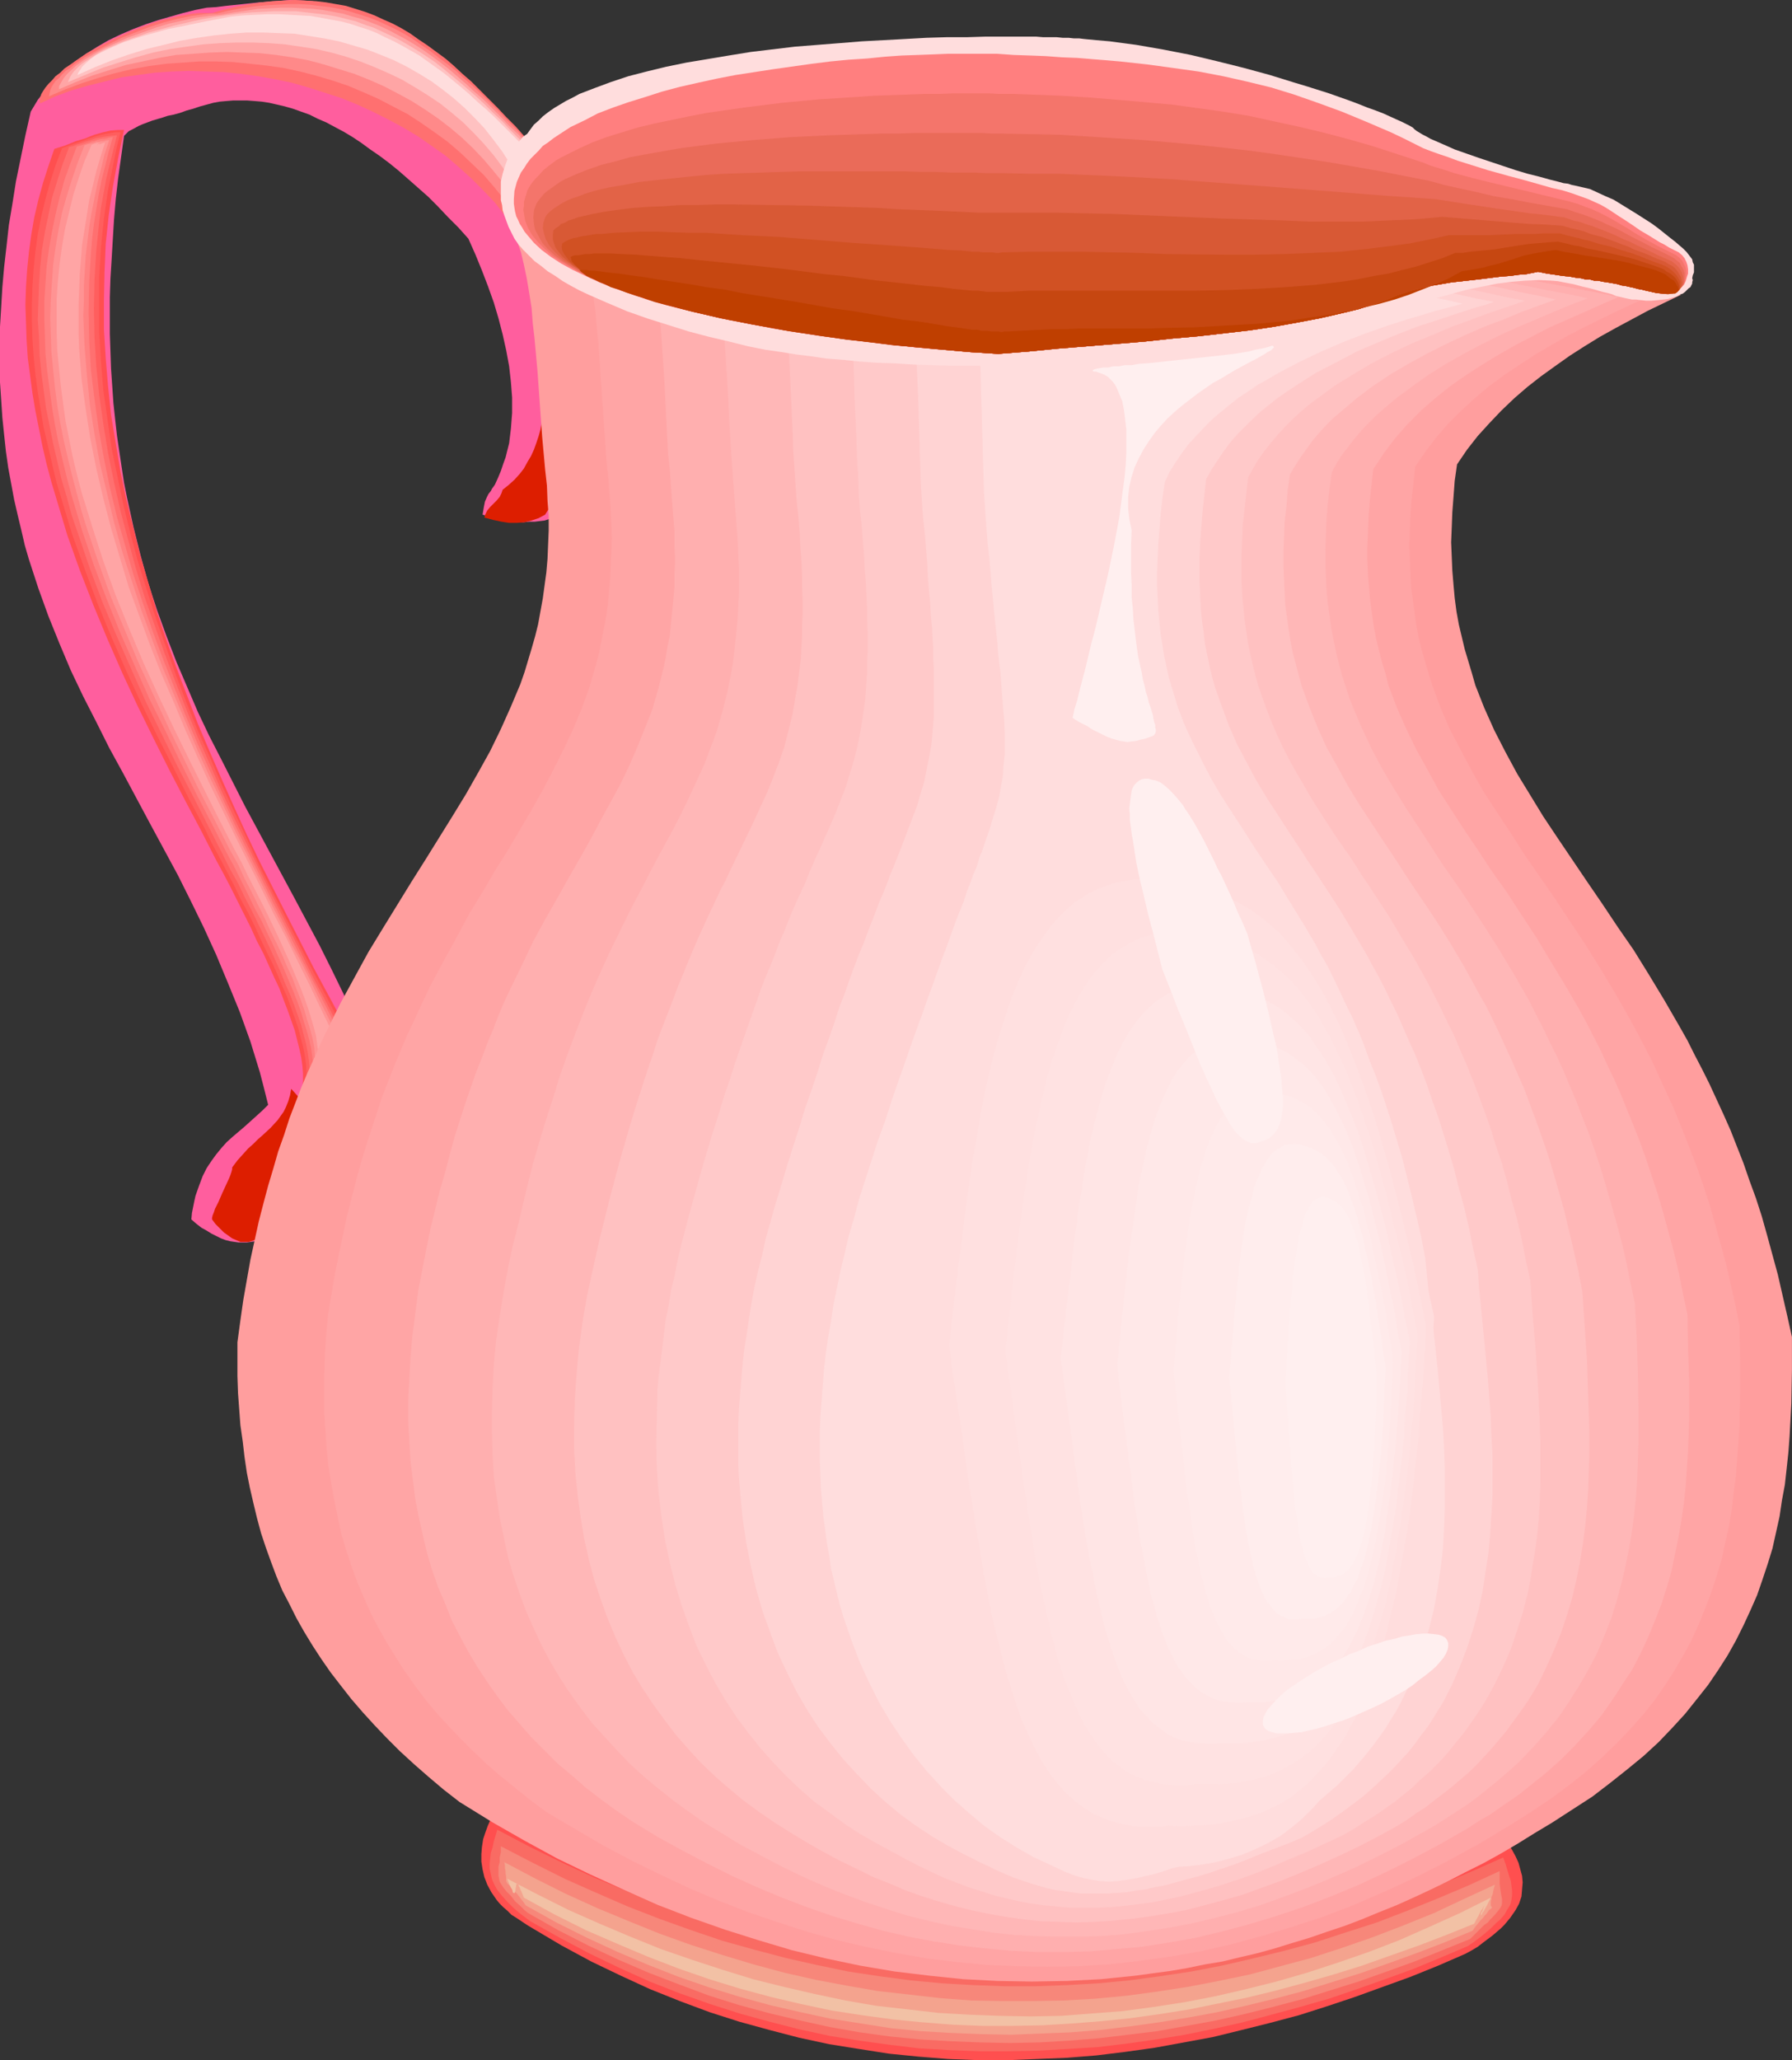 <?xml version="1.0" encoding="UTF-8" standalone="no"?>
<svg
   version="1.0"
   width="129.724mm"
   height="149.089mm"
   id="svg47"
   sodipodi:docname="Pitcher 11.wmf"
   xmlns:inkscape="http://www.inkscape.org/namespaces/inkscape"
   xmlns:sodipodi="http://sodipodi.sourceforge.net/DTD/sodipodi-0.dtd"
   xmlns="http://www.w3.org/2000/svg"
   xmlns:svg="http://www.w3.org/2000/svg">
  <rect width="100%" height="100%" fill="#333333" stroke="none"/>
  <sodipodi:namedview
     id="namedview47"
     pagecolor="#ffffff"
     bordercolor="#000000"
     borderopacity="0.25"
     inkscape:showpageshadow="2"
     inkscape:pageopacity="0.0"
     inkscape:pagecheckerboard="0"
     inkscape:deskcolor="#d1d1d1"
     inkscape:document-units="mm" />
  <defs
     id="defs1">
    <pattern
       id="WMFhbasepattern"
       patternUnits="userSpaceOnUse"
       width="6"
       height="6"
       x="0"
       y="0" />
  </defs>
  <path
     style="fill:#ff4f4f;fill-opacity:1;fill-rule:evenodd;stroke:none"
     d="m 135.259,495.938 -0.97,1.616 -0.808,1.778 -0.646,1.778 -0.646,1.939 -0.323,2.101 -0.162,1.939 v 2.101 l 0.323,2.101 0.485,2.101 0.808,2.101 1.131,2.101 1.454,2.101 0.808,0.97 0.97,0.97 1.131,0.97 1.131,1.131 1.293,0.808 1.454,0.97 1.454,0.97 1.616,0.97 7.918,4.686 8.08,4.363 8.08,3.878 8.08,3.717 8.08,3.232 8.242,3.07 8.08,2.586 8.242,2.262 8.08,2.101 8.242,1.778 8.08,1.293 8.242,1.293 8.08,0.808 8.08,0.646 8.242,0.323 h 8.08 l 8.08,-0.323 8.08,-0.323 8.08,-0.646 7.918,-0.97 8.08,-1.131 7.918,-1.454 7.918,-1.454 7.918,-1.939 7.757,-1.939 7.918,-2.101 7.595,-2.424 7.757,-2.586 7.595,-2.747 7.595,-2.747 7.595,-3.07 7.434,-3.232 1.778,-0.97 1.616,-0.97 1.454,-1.131 1.293,-0.97 1.293,-0.97 1.131,-0.97 1.131,-0.97 0.97,-0.97 1.616,-1.939 1.454,-2.101 0.97,-1.778 0.646,-1.939 0.162,-1.939 0.162,-1.939 -0.162,-1.778 -0.485,-1.778 -0.485,-1.778 -0.808,-1.778 -0.97,-1.778 -1.131,-1.778 -8.403,3.717 -8.565,3.394 -8.403,3.232 -8.403,3.07 -8.565,2.747 -8.403,2.424 -8.565,2.424 -8.565,2.101 -8.403,1.778 -8.565,1.616 -8.565,1.454 -8.565,0.97 -8.565,0.97 -8.565,0.485 -8.565,0.323 h -8.565 l -8.726,-0.162 -8.565,-0.485 -8.726,-0.808 -8.726,-0.97 -8.726,-1.454 -8.726,-1.616 -8.726,-1.939 -8.888,-2.262 -8.726,-2.424 -8.888,-2.909 -8.888,-3.232 -8.888,-3.394 -8.888,-3.878 -9.05,-4.202 -8.888,-4.363 z"
     id="path1" />
  <path
     style="fill:#f96b63;fill-opacity:1;fill-rule:evenodd;stroke:none"
     d="m 136.067,500.463 -0.97,3.232 -0.323,1.616 -0.485,1.454 -0.162,1.454 -0.162,1.454 v 1.454 l 0.323,1.454 0.323,1.454 0.646,1.454 0.808,1.454 1.293,1.616 1.454,1.616 1.616,1.616 1.131,0.97 0.97,0.808 1.293,0.97 1.293,0.97 8.08,4.525 8.242,4.363 8.08,3.878 8.242,3.717 8.242,3.232 8.242,2.909 8.08,2.586 8.242,2.262 8.242,2.101 8.242,1.778 8.08,1.293 8.242,1.131 8.08,0.97 8.242,0.485 8.242,0.323 h 8.08 l 8.08,-0.162 8.08,-0.485 8.08,-0.485 8.08,-0.97 7.918,-1.131 7.918,-1.293 7.918,-1.616 7.918,-1.778 7.918,-2.101 7.757,-2.101 7.918,-2.262 7.595,-2.586 7.757,-2.747 7.595,-2.747 7.434,-3.07 7.595,-3.232 1.454,-0.97 1.293,-0.97 1.293,-0.97 1.131,-0.97 0.97,-0.808 0.97,-0.97 0.808,-0.808 0.808,-0.646 1.293,-1.454 0.808,-1.454 0.808,-1.293 0.323,-1.293 0.162,-1.293 v -1.293 l -0.162,-1.293 -0.162,-1.293 -0.485,-1.454 -0.485,-1.616 -0.485,-1.616 -0.646,-1.778 -8.403,3.717 -8.403,3.555 -8.403,3.232 -8.403,3.07 -8.403,2.909 -8.565,2.424 -8.403,2.424 -8.565,2.101 -8.403,1.939 -8.565,1.454 -8.565,1.454 -8.403,0.97 -8.565,0.97 -8.565,0.485 -8.565,0.323 h -8.565 l -8.565,-0.162 -8.565,-0.646 -8.726,-0.646 -8.565,-1.131 -8.726,-1.454 -8.565,-1.616 -8.726,-1.939 -8.726,-2.262 -8.726,-2.424 -8.726,-2.909 -8.726,-3.07 -8.726,-3.555 -8.888,-3.717 -8.726,-4.04 -8.888,-4.363 z"
     id="path2" />
  <path
     style="fill:#f7877a;fill-opacity:1;fill-rule:evenodd;stroke:none"
     d="m 137.037,504.987 v 1.616 l -0.323,1.454 v 1.293 l -0.323,1.131 v 0.97 1.616 l 0.162,0.808 0.162,0.808 0.485,0.808 0.646,0.97 0.808,0.97 1.131,1.131 1.131,1.454 1.616,1.454 0.97,0.97 0.97,0.808 8.242,4.686 8.242,4.201 8.242,3.878 8.242,3.555 8.403,3.232 8.242,3.07 8.242,2.586 8.403,2.262 8.242,1.939 8.08,1.778 8.242,1.454 8.242,1.131 8.242,0.808 8.242,0.485 8.08,0.323 8.242,0.162 8.08,-0.162 8.08,-0.485 8.08,-0.646 8.08,-0.97 7.918,-0.97 8.08,-1.454 7.918,-1.454 7.918,-1.778 7.757,-1.939 7.918,-2.101 7.757,-2.424 7.757,-2.424 7.757,-2.747 7.595,-2.747 7.595,-3.07 7.595,-3.07 1.131,-1.131 0.97,-0.97 0.97,-0.97 0.808,-0.808 0.97,-0.646 0.646,-0.808 0.646,-0.646 0.485,-0.485 0.808,-0.97 0.646,-0.808 0.485,-0.808 0.162,-0.646 v -0.646 -0.646 l -0.162,-0.808 -0.162,-0.97 -0.162,-1.131 -0.162,-1.293 v -1.616 -1.778 l -8.403,3.878 -8.403,3.555 -8.403,3.394 -8.403,3.232 -8.565,2.747 -8.403,2.747 -8.403,2.262 -8.565,2.101 -8.403,1.939 -8.403,1.616 -8.565,1.293 -8.403,1.131 -8.565,0.808 -8.403,0.485 -8.565,0.323 h -8.565 l -8.565,-0.323 -8.565,-0.485 -8.565,-0.808 -8.565,-1.131 -8.565,-1.293 -8.565,-1.778 -8.565,-1.939 -8.565,-2.262 -8.726,-2.424 -8.565,-2.909 -8.565,-3.07 -8.726,-3.394 -8.565,-3.717 -8.726,-3.878 -8.726,-4.363 z"
     id="path3" />
  <path
     style="fill:#f4a38e;fill-opacity:1;fill-rule:evenodd;stroke:none"
     d="m 138.006,509.351 0.162,0.97 v 0.808 l 0.162,0.646 v 0.646 l 0.162,0.97 v 0.808 0.323 l 0.162,0.323 0.162,0.323 0.162,0.162 0.162,0.162 0.485,0.323 0.485,0.485 0.646,0.808 0.323,0.485 0.485,0.485 0.485,0.646 0.485,0.646 0.646,0.808 0.646,0.97 8.403,4.686 8.403,4.201 8.403,3.878 8.403,3.555 8.242,3.232 8.403,2.909 8.403,2.586 8.242,2.262 8.403,1.939 8.242,1.778 8.242,1.293 8.242,1.293 8.242,0.808 8.242,0.485 8.242,0.323 8.08,0.162 8.08,-0.323 8.08,-0.323 8.08,-0.646 8.08,-0.97 8.08,-1.131 7.918,-1.293 7.918,-1.454 7.918,-1.778 7.918,-1.939 7.918,-2.101 7.757,-2.424 7.757,-2.424 7.757,-2.747 7.595,-2.747 7.595,-2.909 7.757,-3.232 0.808,-1.131 0.808,-0.97 0.646,-0.808 0.646,-0.646 0.485,-0.646 0.485,-0.485 0.323,-0.485 0.323,-0.485 0.485,-0.323 0.323,-0.323 v -0.162 l -0.162,-0.162 -0.162,-0.162 v -1.293 l 0.162,-0.485 v -0.646 l 0.323,-0.646 0.162,-0.808 0.162,-0.808 0.323,-1.131 -8.403,3.878 -8.242,3.878 -8.403,3.394 -8.403,3.232 -8.403,2.909 -8.403,2.747 -8.403,2.262 -8.403,2.262 -8.565,1.778 -8.403,1.616 -8.403,1.293 -8.403,1.131 -8.565,0.808 -8.403,0.485 -8.565,0.162 h -8.403 l -8.565,-0.162 -8.403,-0.646 -8.565,-0.97 -8.565,-0.97 -8.403,-1.454 -8.565,-1.616 -8.565,-1.939 -8.403,-2.262 -8.565,-2.586 -8.565,-2.747 -8.565,-3.07 -8.403,-3.394 -8.565,-3.555 -8.565,-3.878 -8.403,-4.201 z"
     id="path4" />
  <path
     style="fill:#f2c1a5;fill-opacity:1;fill-rule:evenodd;stroke:none"
     d="m 138.814,513.875 0.323,0.97 0.323,0.808 0.323,0.646 0.323,0.485 0.162,0.485 v 0.323 l 0.323,0.162 v 0.162 l 0.162,-0.162 0.162,-0.162 0.323,-1.939 v -0.323 h 0.323 v 0 l 0.323,0.162 v 0.323 l 0.323,0.485 0.162,0.485 0.323,0.646 0.323,0.808 0.323,0.808 8.565,4.686 8.403,4.202 8.565,3.717 8.403,3.555 8.403,3.232 8.403,2.909 8.403,2.586 8.403,2.262 8.242,1.939 8.403,1.778 8.403,1.293 8.242,1.131 8.242,0.808 8.242,0.646 8.242,0.323 h 8.08 l 8.242,-0.162 8.08,-0.485 8.08,-0.646 7.918,-0.808 8.08,-1.131 8.08,-1.293 7.918,-1.616 7.918,-1.616 7.918,-1.939 7.757,-2.101 7.918,-2.262 7.757,-2.424 7.757,-2.747 7.757,-2.747 7.595,-2.909 7.595,-3.07 0.646,-1.293 0.485,-0.808 0.485,-0.97 0.323,-0.646 0.323,-0.323 0.162,-0.485 0.162,-0.162 v -0.162 h 0.162 v 0 l -0.162,0.162 -0.162,0.646 -0.162,0.485 -0.323,0.485 -0.162,0.646 v 0.162 0.162 -0.162 l 0.162,-0.162 0.162,-0.162 0.162,-0.485 0.323,-0.323 0.323,-0.646 0.485,-0.808 0.485,-0.97 0.646,-1.293 -8.403,4.201 -8.242,3.717 -8.403,3.717 -8.403,3.232 -8.403,2.909 -8.403,2.747 -8.403,2.424 -8.403,2.101 -8.403,1.939 -8.403,1.616 -8.403,1.293 -8.403,1.131 -8.403,0.646 -8.403,0.646 -8.403,0.162 -8.565,-0.162 -8.403,-0.323 -8.403,-0.485 -8.403,-0.97 -8.565,-0.97 -8.403,-1.454 -8.403,-1.778 -8.403,-1.939 -8.403,-2.101 -8.403,-2.586 -8.403,-2.747 -8.403,-2.909 -8.403,-3.394 -8.403,-3.555 -8.403,-3.717 -8.403,-4.201 z"
     id="path5" />
  <path
     style="fill:#ff5e9e;fill-opacity:1;fill-rule:evenodd;stroke:none"
     d="m 143.177,37.329 -2.262,-2.101 -2.101,-2.101 -2.262,-1.939 -2.101,-1.939 -2.101,-1.778 -1.939,-1.778 -3.878,-3.394 -3.717,-3.07 -3.394,-2.747 -3.394,-2.424 -3.07,-2.262 -3.07,-1.939 -2.909,-1.778 -2.747,-1.616 -2.586,-1.293 L 99.061,4.04 96.637,3.07 94.374,2.262 92.112,1.454 89.849,0.97 87.587,0.646 85.486,0.323 83.386,0.162 79.346,0 75.144,0.323 70.942,0.646 66.418,1.131 61.731,1.616 59.146,1.939 56.56,2.101 53.328,2.747 50.096,3.555 46.702,4.525 43.309,5.494 39.915,6.625 36.522,7.918 33.128,9.373 29.734,10.989 26.664,12.766 23.594,14.705 20.523,16.806 17.776,19.068 15.029,21.654 12.605,24.401 10.342,27.31 8.403,30.542 6.949,37.005 5.656,43.308 4.363,49.61 3.394,55.751 2.424,61.568 1.778,67.386 1.131,73.041 0.646,78.536 0.323,84.03 0,89.363 v 5.171 5.009 5.009 l 0.323,4.848 0.323,4.848 0.485,4.686 0.485,4.525 0.646,4.525 0.808,4.363 0.808,4.363 0.97,4.202 0.97,4.04 0.97,4.201 1.131,3.878 2.586,7.918 2.747,7.595 3.07,7.595 3.07,7.272 3.394,7.11 3.555,6.949 3.555,7.11 3.717,6.787 7.434,13.897 7.595,14.059 3.555,7.11 3.555,7.272 3.394,7.433 3.232,7.757 3.232,7.918 2.909,8.08 1.293,4.201 1.293,4.202 1.131,4.363 1.131,4.525 -1.454,1.454 -1.778,1.616 -3.232,2.909 -3.232,2.747 -1.616,1.454 -1.454,1.616 -1.454,1.778 -1.293,1.778 -1.293,1.939 -1.131,2.262 -0.97,2.586 -0.97,2.747 -0.323,1.454 -0.323,1.616 -0.323,1.616 -0.162,1.778 1.293,1.131 1.454,1.131 1.454,0.808 1.293,0.808 1.293,0.646 1.293,0.646 1.293,0.485 1.293,0.323 1.131,0.162 1.131,0.162 h 1.131 1.131 l 2.262,-0.323 2.101,-0.646 1.778,-0.808 1.778,-1.293 1.616,-1.293 1.616,-1.616 1.293,-1.616 1.293,-1.939 1.131,-1.939 0.97,-1.939 v -0.808 -0.97 -0.97 l 0.323,-1.131 0.323,-1.131 0.485,-1.293 0.485,-1.131 0.646,-1.454 1.454,-2.909 1.454,-2.909 3.555,-6.141 1.778,-3.07 1.616,-3.07 1.616,-3.07 1.293,-2.747 0.485,-1.293 0.485,-1.293 0.485,-1.131 0.162,-1.131 0.162,-1.131 v -0.97 -0.808 l -0.323,-0.646 -2.909,-6.949 -3.07,-6.625 -3.232,-6.625 -3.232,-6.464 -6.787,-12.766 -6.787,-12.604 -6.787,-12.604 -6.464,-12.766 -3.394,-6.625 -3.07,-6.464 -2.909,-6.787 -2.909,-6.787 -2.747,-7.11 -2.586,-7.11 -2.424,-7.433 -2.101,-7.595 -1.939,-7.757 -1.778,-8.08 -0.808,-4.04 -0.646,-4.202 -0.646,-4.363 -0.646,-4.363 -0.485,-4.363 -0.485,-4.525 -0.323,-4.686 -0.323,-4.686 -0.162,-4.686 -0.162,-4.848 v -5.009 -5.009 l 0.162,-5.171 0.323,-5.171 0.323,-5.494 0.323,-5.333 0.485,-5.656 0.646,-5.656 0.808,-5.817 0.808,-5.817 0.646,-0.646 0.646,-0.646 0.97,-0.485 1.778,-0.97 1.131,-0.485 2.586,-0.97 2.747,-0.808 1.454,-0.485 1.616,-0.323 1.778,-0.485 1.778,-0.646 1.778,-0.485 1.939,-0.646 1.778,-0.485 1.778,-0.485 1.778,-0.323 1.778,-0.162 1.939,-0.162 h 1.778 1.939 l 2.101,0.162 1.939,0.162 2.101,0.323 2.101,0.485 2.101,0.485 2.262,0.646 2.262,0.808 2.262,0.808 2.262,1.131 2.262,0.97 2.424,1.293 2.424,1.293 2.424,1.454 2.424,1.616 2.424,1.778 2.586,1.778 2.586,1.939 2.586,2.101 2.586,2.262 2.747,2.424 2.747,2.424 2.586,2.586 2.747,2.909 2.909,2.909 2.747,3.07 1.939,4.363 1.778,4.363 1.616,4.201 1.616,4.525 1.293,4.363 1.131,4.363 0.97,4.363 0.808,4.363 0.485,4.363 0.323,4.202 v 4.201 l -0.323,4.202 -0.485,4.04 -0.97,3.878 -0.646,1.778 -0.646,1.939 -0.808,1.939 -0.808,1.778 -0.323,0.485 -0.485,0.646 -0.323,0.646 -0.646,0.808 -0.485,0.97 -0.485,1.131 -0.162,0.808 -0.162,0.808 -0.162,0.97 -0.162,0.97 2.101,0.646 1.939,0.485 1.939,0.323 1.939,0.323 1.616,0.162 1.616,0.162 1.616,-0.162 h 1.454 l 2.747,-0.323 2.424,-0.808 2.101,-0.97 2.101,-1.131 1.778,-1.293 1.616,-1.293 1.454,-1.616 2.909,-3.07 2.747,-2.909 1.454,-1.293 -1.131,-6.141 -1.293,-5.979 -1.454,-5.817 -1.454,-5.656 -1.616,-5.494 -1.778,-5.494 -3.394,-10.665 -3.555,-10.827 -1.616,-5.494 -1.616,-5.494 -1.616,-5.656 -1.454,-5.817 -1.293,-5.817 z"
     id="path6" />
  <path
     style="fill:#ff4f4f;fill-opacity:1;fill-rule:evenodd;stroke:none"
     d="m 33.936,35.551 h -0.808 -0.808 l -2.101,0.162 -2.101,0.485 -2.262,0.646 -1.293,0.485 -1.131,0.485 -2.747,0.808 -2.747,1.131 -3.07,0.97 -1.616,4.686 -1.454,4.525 -1.293,4.686 -1.131,4.848 -0.808,4.686 -0.646,4.686 -0.485,4.848 -0.323,4.848 -0.162,4.848 0.162,4.686 0.162,4.848 0.323,5.009 0.646,4.848 0.646,4.848 0.808,4.848 0.97,4.848 0.97,4.848 1.131,4.848 1.293,4.848 1.454,4.848 1.454,4.848 1.454,4.848 3.394,9.534 3.717,9.534 3.878,9.373 4.04,9.211 4.202,9.049 4.363,8.888 4.363,8.726 4.363,8.403 4.363,8.241 4.04,7.918 2.101,3.878 1.939,3.717 1.939,3.878 1.778,3.555 1.778,3.555 1.616,3.555 1.778,3.394 1.454,3.232 1.454,3.232 1.454,3.07 1.131,3.07 1.131,2.909 0.97,2.747 0.97,2.747 0.646,2.586 0.646,2.586 0.485,2.262 0.323,2.262 0.162,2.101 v 2.101 l -0.162,1.939 -0.323,1.778 2.747,-5.171 2.909,-5.009 2.747,-5.009 2.747,-5.171 -7.757,-14.382 -7.434,-14.544 -7.434,-14.705 -3.555,-7.433 -3.394,-7.433 -3.394,-7.595 -3.232,-7.433 -3.232,-7.595 -2.909,-7.595 -2.909,-7.595 -2.747,-7.595 -2.586,-7.595 -2.262,-7.757 -2.262,-7.595 -1.939,-7.757 -1.939,-7.757 -1.616,-7.757 -1.293,-7.757 -1.293,-7.757 -0.808,-7.757 -0.646,-7.757 -0.485,-7.757 v -7.918 l 0.162,-7.757 0.323,-7.757 0.808,-7.757 1.131,-7.757 1.454,-7.918 z"
     id="path7" />
  <path
     style="fill:#ff5e5e;fill-opacity:1;fill-rule:evenodd;stroke:none"
     d="m 32.966,36.197 h -1.616 l -1.778,0.323 -1.778,0.323 -1.778,0.485 -1.939,0.646 -2.101,0.808 -2.424,0.808 -1.293,0.485 -1.293,0.485 -1.778,4.686 -1.454,4.525 -1.293,4.686 -1.131,4.686 -0.97,4.848 L 9.696,68.678 9.211,73.365 8.888,78.212 8.726,83.06 v 4.848 l 0.162,4.848 0.323,4.848 0.485,4.848 0.646,4.848 0.808,4.848 0.808,4.848 1.131,4.848 1.131,4.848 1.131,4.848 1.454,4.848 1.454,4.848 1.454,4.848 3.394,9.373 3.555,9.534 3.878,9.373 4.04,9.211 4.202,9.049 4.363,8.888 4.363,8.565 4.202,8.403 4.363,8.241 1.939,4.04 2.101,3.878 4.04,7.757 1.778,3.717 1.939,3.555 1.778,3.555 1.616,3.555 1.616,3.394 1.616,3.232 1.454,3.232 1.293,3.07 1.293,2.909 1.131,3.07 0.97,2.747 0.97,2.747 0.646,2.586 0.646,2.424 0.485,2.424 0.323,2.262 0.162,2.101 v 2.101 l -0.162,1.778 -0.323,1.778 1.293,-2.586 1.131,-2.262 2.262,-4.686 2.262,-4.525 1.293,-2.424 1.293,-2.586 -7.272,-13.897 -7.272,-14.22 -7.272,-14.382 -6.949,-14.867 -3.394,-7.272 -3.232,-7.595 -3.394,-7.433 -3.07,-7.595 -2.909,-7.595 -2.747,-7.757 -2.747,-7.757 -2.424,-7.595 -2.424,-7.757 -2.101,-7.757 -1.939,-7.918 -1.616,-7.757 -1.616,-7.757 -1.131,-7.918 -1.131,-7.918 -0.646,-7.757 -0.485,-7.918 v -7.918 -7.757 l 0.485,-7.918 0.808,-7.918 1.131,-7.757 1.616,-7.918 0.808,-3.878 z"
     id="path8" />
  <path
     style="fill:#ff7070;fill-opacity:1;fill-rule:evenodd;stroke:none"
     d="m 31.997,37.005 -1.778,0.162 -1.293,0.162 -2.747,0.485 -1.293,0.485 -1.616,0.485 -0.808,0.323 -1.131,0.323 -1.131,0.485 -1.293,0.323 -1.778,4.686 -1.454,4.525 -1.454,4.686 -0.97,4.686 -0.97,4.686 -0.808,4.848 -0.485,4.686 -0.323,4.848 -0.162,4.686 -0.162,4.848 0.323,4.848 0.162,4.848 0.485,4.848 0.646,4.848 0.646,4.848 0.97,4.848 0.97,4.848 1.131,4.848 1.131,4.848 1.454,4.848 1.293,4.848 1.616,4.686 3.232,9.534 3.555,9.534 3.878,9.211 4.04,9.211 4.04,9.049 4.363,8.888 4.202,8.565 4.363,8.403 4.202,8.241 4.04,7.918 1.939,3.878 2.101,3.717 1.778,3.717 1.939,3.717 3.394,6.949 1.616,3.394 1.454,3.232 1.454,3.232 1.293,3.232 1.293,2.909 1.131,2.909 0.97,2.747 0.97,2.747 0.646,2.586 0.646,2.424 0.485,2.424 0.323,2.262 0.162,2.101 v 2.101 l -0.162,1.778 -0.323,1.939 1.293,-2.586 0.97,-2.262 0.97,-2.101 0.808,-2.101 0.97,-1.939 0.808,-2.101 0.97,-2.424 1.293,-2.424 -3.394,-6.625 -3.555,-6.787 -3.394,-6.949 -3.555,-6.949 -7.11,-14.22 -3.555,-7.272 -3.555,-7.272 -3.394,-7.272 -3.232,-7.433 -3.394,-7.595 -3.07,-7.433 -3.07,-7.757 -2.909,-7.595 -2.747,-7.757 -2.747,-7.757 -2.424,-7.918 -2.101,-7.757 -2.101,-7.918 -1.778,-7.918 -1.616,-7.918 -1.293,-7.918 -1.131,-7.918 -0.808,-7.918 -0.485,-7.918 -0.162,-7.918 0.162,-7.918 0.485,-7.918 0.808,-7.918 0.485,-3.878 1.454,-7.918 0.97,-4.04 0.97,-3.878 z"
     id="path9" />
  <path
     style="fill:#ff8282;fill-opacity:1;fill-rule:evenodd;stroke:none"
     d="m 30.866,37.49 -0.97,0.162 -0.646,0.162 -0.646,0.162 h -0.646 l -0.808,0.162 -0.646,0.162 -0.808,0.323 h -0.485 l -0.646,0.323 -0.485,0.162 -0.97,0.323 -0.97,0.323 -1.131,0.323 -1.778,4.686 -1.616,4.525 -1.293,4.686 -1.131,4.686 -0.97,4.686 -0.808,4.686 -0.646,4.686 -0.323,4.848 -0.323,4.848 v 4.686 l 0.162,4.848 0.162,4.848 0.485,4.848 0.646,4.848 0.646,4.848 0.808,4.848 0.97,4.848 1.131,4.848 1.131,4.686 1.293,4.848 1.454,4.848 1.454,4.848 3.232,9.534 3.555,9.373 3.717,9.211 4.04,9.211 4.04,9.049 4.363,8.726 4.202,8.726 4.202,8.403 4.202,8.08 4.04,7.918 2.101,3.878 1.939,3.878 1.778,3.555 1.778,3.717 1.939,3.555 1.616,3.394 1.616,3.394 1.454,3.232 1.454,3.232 1.293,3.07 1.293,3.07 1.131,2.909 0.97,2.747 0.808,2.747 0.808,2.586 0.646,2.424 0.485,2.262 0.323,2.424 0.162,2.101 v 1.939 l -0.162,1.939 -0.323,1.778 0.646,-1.293 0.485,-1.131 0.808,-2.101 0.646,-1.939 0.646,-1.939 0.485,-1.778 0.808,-1.939 0.323,-0.97 0.485,-1.131 0.646,-1.131 0.646,-1.293 -3.232,-6.464 -3.394,-6.625 -3.394,-6.625 -3.394,-6.787 -3.555,-6.949 -3.394,-6.949 -3.555,-7.11 -3.555,-7.272 -3.394,-7.272 -3.394,-7.433 -3.394,-7.433 -3.232,-7.595 -3.07,-7.595 -3.07,-7.757 -2.909,-7.757 -2.747,-7.918 -2.586,-7.757 -2.262,-7.918 -2.262,-7.918 -1.939,-8.08 -1.616,-7.918 -1.454,-8.08 -1.131,-8.08 -0.97,-7.918 -0.485,-8.08 -0.162,-7.918 0.162,-8.08 0.485,-8.08 0.323,-3.878 0.485,-4.04 0.646,-4.04 0.646,-3.878 0.808,-4.04 0.97,-3.878 0.97,-3.878 z"
     id="path10" />
  <path
     style="fill:#ff9393;fill-opacity:1;fill-rule:evenodd;stroke:none"
     d="m 29.896,38.298 -0.97,0.162 -0.646,0.162 h -0.646 l -0.323,0.162 h -0.646 -0.162 -0.323 l -0.162,0.162 -0.485,0.162 -0.646,0.162 -0.808,0.162 -0.97,0.323 -1.778,4.525 -1.616,4.686 -1.454,4.686 -1.293,4.525 -0.97,4.848 -0.808,4.686 -0.646,4.686 -0.323,4.686 -0.323,4.848 -0.162,4.848 0.162,4.848 0.162,4.686 0.485,4.848 0.485,4.848 0.646,4.848 0.808,4.848 0.97,4.848 1.131,4.848 1.131,4.686 1.293,4.848 1.293,4.848 1.454,4.686 3.232,9.534 3.394,9.373 3.878,9.211 3.878,9.211 4.202,9.049 4.04,8.726 4.202,8.565 4.202,8.565 4.202,8.08 4.04,7.918 2.101,3.717 1.778,3.878 1.939,3.717 1.778,3.555 1.778,3.555 1.616,3.555 1.616,3.232 1.616,3.394 1.293,3.07 1.454,3.07 1.131,3.07 1.131,2.909 0.97,2.747 0.808,2.747 0.808,2.586 0.646,2.424 0.485,2.424 0.162,2.262 0.323,2.101 v 2.101 l -0.323,1.778 -0.323,1.778 0.646,-1.131 0.646,-1.131 0.323,-1.131 0.323,-0.808 0.485,-1.778 0.323,-1.616 0.323,-1.616 0.323,-1.778 0.323,-0.97 0.485,-1.131 0.485,-1.131 0.646,-1.131 -3.07,-6.141 -3.07,-6.464 -3.232,-6.464 -1.778,-3.232 -1.616,-3.394 -3.394,-6.625 -3.394,-6.949 -3.555,-7.11 -3.555,-7.11 -3.394,-7.272 -3.555,-7.433 -3.394,-7.433 -3.232,-7.595 -3.232,-7.595 -3.232,-7.757 -2.909,-7.757 -2.909,-7.918 -2.586,-7.918 -2.586,-7.918 -2.262,-8.08 -1.939,-8.08 -1.939,-8.08 -1.454,-7.918 -1.293,-8.241 -0.808,-8.08 -0.646,-8.08 -0.323,-8.08 0.162,-4.04 V 78.212 l 0.485,-8.08 0.485,-4.04 0.485,-4.04 0.646,-3.878 0.808,-4.04 0.808,-4.04 0.97,-3.878 0.97,-4.04 z"
     id="path11" />
  <path
     style="fill:#ffa5a5;fill-opacity:1;fill-rule:evenodd;stroke:none"
     d="m 28.765,38.945 -0.97,0.323 -0.646,0.162 h -0.323 l -0.162,0.162 h -0.162 l 0.162,-0.162 0.646,-0.323 v -0.162 l -0.162,0.162 H 26.664 l -0.646,0.162 -0.97,0.323 -1.939,4.525 -1.616,4.686 -1.454,4.525 -1.131,4.686 -1.131,4.686 -0.808,4.686 -0.646,4.686 -0.485,4.848 -0.323,4.686 v 4.848 4.686 l 0.162,4.848 0.485,4.848 0.485,4.848 0.646,4.848 0.646,4.686 0.97,4.848 0.97,4.848 1.131,4.686 1.293,5.009 1.454,4.686 1.454,4.686 3.07,9.534 3.394,9.373 3.717,9.211 3.878,9.211 4.04,8.888 4.202,8.888 4.202,8.565 4.202,8.403 4.04,8.08 4.04,7.918 2.101,3.878 1.778,3.717 3.717,7.272 1.778,3.555 1.616,3.394 1.616,3.394 1.454,3.232 1.454,3.232 1.293,3.07 1.293,3.07 1.131,2.909 0.97,2.747 0.808,2.586 0.808,2.747 0.646,2.424 0.323,2.424 0.323,2.101 0.323,2.262 v 1.939 l -0.323,1.939 -0.323,1.778 0.646,-1.293 0.485,-1.131 0.323,-0.97 0.162,-0.808 0.162,-1.616 0.162,-1.293 v -1.454 l 0.162,-1.454 0.162,-0.97 0.485,-0.97 0.323,-1.131 0.646,-1.131 -2.909,-5.979 -2.909,-6.141 -3.07,-6.141 -3.232,-6.625 -3.394,-6.464 -3.394,-6.949 -3.394,-6.787 -3.555,-7.11 -3.555,-7.272 -3.555,-7.272 -3.394,-7.433 -3.394,-7.595 -3.232,-7.757 -3.394,-7.757 -3.07,-7.757 -2.909,-7.918 -2.909,-7.918 -2.424,-8.08 -2.424,-8.08 -2.101,-8.08 -1.939,-8.241 -1.616,-8.08 -1.293,-8.241 -1.131,-8.241 -0.646,-8.08 -0.162,-4.201 v -4.04 -4.04 l 0.162,-4.04 0.162,-4.201 0.323,-4.04 0.323,-4.04 0.646,-4.04 0.646,-4.04 0.646,-4.04 0.97,-3.878 0.97,-4.04 1.131,-3.878 z"
     id="path12" />
  <path
     style="fill:#dd1e00;fill-opacity:1;fill-rule:evenodd;stroke:none"
     d="m 149.803,105.684 1.778,1.778 1.454,1.778 1.131,1.939 1.131,1.939 0.646,1.939 0.485,2.101 0.323,2.101 v 2.101 2.262 l -0.485,2.262 -0.646,2.262 -0.808,2.424 -1.131,2.424 -1.293,2.424 -1.616,2.747 -1.616,2.586 -1.778,0.97 -1.939,0.646 -1.939,0.485 -2.101,0.162 h -2.101 l -2.101,-0.323 -2.262,-0.485 -2.424,-0.646 0.323,-0.97 0.485,-0.97 0.808,-0.97 0.808,-0.808 0.97,-0.97 0.808,-0.97 0.485,-0.97 0.323,-0.97 1.616,-1.293 1.616,-1.454 1.454,-1.616 1.131,-1.454 0.97,-1.778 0.97,-1.616 0.808,-1.778 0.646,-1.778 0.646,-1.939 0.485,-1.778 0.646,-3.878 0.646,-4.04 z"
     id="path13" />
  <path
     style="fill:#dd1e00;fill-opacity:1;fill-rule:evenodd;stroke:none"
     d="m 79.669,297.821 1.616,1.778 1.454,1.778 0.97,1.939 0.97,1.778 0.485,1.939 0.162,2.101 v 1.939 l -0.162,2.101 -0.485,2.101 -0.646,2.262 -0.97,2.262 -1.131,2.262 -1.293,2.424 -1.454,2.586 -1.616,2.424 -1.778,2.747 -0.97,1.939 -1.131,1.616 -1.131,1.293 -1.131,0.97 -1.131,0.808 -1.131,0.485 -1.131,0.323 h -1.131 -1.131 l -1.131,-0.485 -1.131,-0.485 -1.131,-0.808 -1.131,-0.808 -1.131,-1.131 -1.131,-1.131 -0.97,-1.293 v -0.485 l 0.162,-0.646 0.323,-0.808 0.323,-0.97 0.97,-1.939 0.97,-2.262 0.97,-2.101 0.97,-2.101 0.323,-0.808 0.323,-0.97 0.162,-0.646 v -0.485 l 1.454,-1.939 1.454,-1.616 1.454,-1.616 1.454,-1.293 1.293,-1.293 1.131,-0.97 2.262,-2.101 1.939,-2.101 0.808,-1.131 0.808,-1.131 0.646,-1.293 0.646,-1.616 0.485,-1.616 z"
     id="path14" />
  <path
     style="fill:#ff9e9e;fill-opacity:1;fill-rule:evenodd;stroke:none"
     d="m 140.269,62.699 1.131,3.07 1.131,3.232 0.808,3.394 0.808,3.878 0.646,3.878 0.646,4.04 0.323,4.201 0.485,4.201 0.808,8.888 0.646,9.049 0.646,9.049 0.808,8.888 0.485,4.363 0.162,4.201 0.323,4.04 v 4.04 l -0.162,3.878 -0.162,3.878 -0.323,3.717 -0.485,3.555 -0.485,3.555 -0.646,3.555 -0.646,3.555 -0.808,3.232 -0.97,3.394 -0.97,3.232 -0.97,3.232 -1.131,3.232 -2.586,6.141 -2.747,6.141 -2.909,5.979 -3.232,5.817 -3.394,5.979 -3.555,5.817 -3.717,5.979 -3.717,5.979 -3.878,6.141 -3.878,6.302 -3.878,6.302 -4.04,6.625 -3.717,6.787 -3.878,7.11 -3.717,7.433 -1.778,3.717 -1.778,4.04 -1.778,3.878 -1.778,4.201 -1.616,4.202 -1.616,4.201 -1.454,4.525 -1.616,4.525 -1.293,4.525 -1.454,4.848 -1.293,4.848 -1.293,5.009 -1.131,5.171 -1.131,5.171 -0.97,5.494 -0.97,5.494 -0.808,5.656 -0.808,5.979 v 4.686 4.525 l 0.162,4.686 0.323,4.363 0.323,4.363 0.646,4.525 0.485,4.201 0.646,4.363 0.808,4.04 0.97,4.202 0.97,4.04 1.131,4.201 1.293,3.878 1.454,4.04 1.454,3.878 1.616,3.878 1.939,3.717 1.939,3.878 2.101,3.717 2.262,3.717 2.424,3.717 2.586,3.717 2.747,3.555 2.909,3.717 3.07,3.555 3.232,3.555 3.394,3.555 3.555,3.555 3.878,3.555 3.878,3.394 4.202,3.555 4.363,3.394 8.888,5.494 9.05,5.171 8.888,4.848 9.05,4.363 9.211,4.202 9.05,4.04 9.211,3.555 9.211,3.232 9.211,2.909 9.211,2.747 9.373,2.262 9.211,1.939 9.534,1.616 9.373,1.131 9.373,0.97 9.373,0.485 9.373,0.162 9.534,-0.162 9.373,-0.485 9.534,-0.97 4.686,-0.646 4.848,-0.646 4.686,-0.808 4.686,-0.97 4.848,-0.808 4.686,-1.131 4.848,-1.131 4.686,-1.293 4.686,-1.454 4.848,-1.454 4.686,-1.616 4.848,-1.616 4.686,-1.778 4.686,-1.939 4.848,-1.939 4.686,-2.101 4.848,-2.262 4.686,-2.262 4.686,-2.424 4.848,-2.424 4.686,-2.586 4.686,-2.747 4.686,-2.909 4.848,-2.909 5.494,-3.555 5.494,-3.555 4.848,-3.717 4.686,-3.717 4.525,-3.717 4.04,-3.717 3.717,-3.878 3.555,-3.878 3.232,-4.04 3.07,-3.878 2.747,-4.04 2.586,-4.04 2.262,-4.04 2.101,-4.202 1.939,-4.201 1.778,-4.04 1.454,-4.202 1.454,-4.363 1.293,-4.201 0.97,-4.363 0.97,-4.363 0.646,-4.363 0.808,-4.363 0.485,-4.363 0.485,-4.525 0.323,-4.363 0.485,-9.049 0.162,-9.049 v -9.049 l -1.293,-5.817 -1.293,-5.656 -1.293,-5.656 -1.454,-5.333 -1.454,-5.333 -1.454,-5.171 -1.616,-5.009 -1.778,-4.848 -1.616,-4.686 -1.778,-4.525 -1.778,-4.525 -1.939,-4.363 -1.939,-4.202 -1.939,-4.201 -1.939,-3.878 -2.101,-4.04 -1.939,-3.878 -2.101,-3.717 -4.202,-7.272 -4.202,-6.949 -4.202,-6.787 -4.363,-6.302 -4.202,-6.302 -4.202,-6.141 -4.04,-5.979 -4.04,-5.979 -3.878,-5.817 -3.555,-5.817 -3.555,-5.817 -3.232,-5.979 -3.07,-5.979 -2.747,-6.141 -2.424,-6.141 -0.97,-3.394 -0.97,-3.232 -0.97,-3.232 -0.808,-3.394 -0.808,-3.394 -0.646,-3.555 -0.485,-3.717 -0.323,-3.555 -0.323,-3.878 -0.162,-3.878 -0.162,-3.878 0.162,-4.04 0.162,-4.201 0.323,-4.202 0.323,-4.363 0.646,-4.525 2.747,-4.04 2.909,-3.717 3.232,-3.555 3.232,-3.394 3.555,-3.394 3.555,-3.07 3.717,-2.909 4.04,-2.909 3.878,-2.747 4.04,-2.586 4.202,-2.586 4.363,-2.424 8.726,-4.686 9.05,-4.363 L 449.409,78.536 439.067,76.596 428.724,74.819 418.382,73.365 408.04,72.072 397.697,70.941 387.516,69.809 377.497,69.001 367.316,68.355 357.136,67.709 347.116,67.224 337.097,66.901 317.22,66.416 297.344,66.093 H 277.628 257.913 238.36 218.645 L 199.091,65.77 179.537,65.123 169.68,64.638 159.822,64.154 150.126,63.507 Z"
     id="path15" />
  <path
     style="fill:#ffa5a5;fill-opacity:1;fill-rule:evenodd;stroke:none"
     d="m 157.721,62.699 1.131,3.07 1.131,3.394 0.808,3.555 0.808,3.878 0.646,4.04 0.646,4.201 0.323,4.363 0.485,4.525 0.646,9.373 0.646,9.373 0.646,9.211 0.323,4.686 0.485,4.363 0.323,4.363 0.323,4.202 0.162,4.04 0.162,3.878 -0.162,3.878 -0.162,3.717 -0.162,3.717 -0.323,3.555 -0.323,3.555 -0.485,3.232 -0.646,3.394 -0.646,3.232 -0.646,3.232 -0.808,3.07 -1.778,6.141 -2.101,5.817 -2.424,5.817 -2.586,5.494 -2.747,5.494 -2.909,5.494 -3.07,5.494 -3.232,5.494 -3.232,5.494 -3.555,5.656 -3.394,5.817 -3.555,5.817 -3.394,6.302 -3.555,6.464 -3.555,6.625 -3.394,7.11 -1.616,3.555 -1.778,3.717 -1.616,3.878 -1.616,3.878 -1.616,4.202 -1.616,4.04 -1.454,4.363 -1.454,4.363 -1.454,4.525 -1.454,4.686 -1.293,4.686 -1.293,5.009 -1.293,5.009 -1.131,5.333 -1.131,5.333 -1.131,5.494 -0.97,5.817 -0.97,5.817 -0.485,5.494 -0.323,5.333 -0.162,5.333 v 5.171 5.009 l 0.323,5.009 0.323,5.009 0.485,4.686 0.808,4.848 0.808,4.525 0.97,4.686 0.97,4.525 1.293,4.363 1.454,4.363 1.616,4.363 1.778,4.201 1.778,4.04 2.101,4.04 2.262,4.04 2.424,3.878 2.424,3.878 2.747,3.878 2.747,3.717 3.07,3.717 3.232,3.555 3.394,3.555 3.555,3.555 3.717,3.555 3.717,3.232 4.202,3.394 4.202,3.394 4.363,3.232 7.918,4.686 7.757,4.525 7.918,4.202 7.918,3.878 7.918,3.717 8.08,3.394 7.918,3.07 8.08,2.747 8.08,2.586 8.08,2.262 8.242,1.939 8.08,1.616 8.242,1.454 8.08,0.97 8.242,0.808 8.403,0.323 8.242,0.162 8.403,-0.162 8.242,-0.485 8.403,-0.97 8.242,-1.131 8.403,-1.454 8.403,-1.939 8.403,-2.262 8.565,-2.586 8.403,-2.747 8.403,-3.232 8.565,-3.717 8.403,-3.878 8.565,-4.363 8.565,-4.686 8.565,-5.171 2.909,-1.778 2.747,-1.778 5.333,-3.555 5.01,-3.717 4.686,-3.717 4.363,-3.878 4.04,-3.878 3.717,-3.878 3.555,-4.04 3.232,-4.04 2.909,-4.202 2.586,-4.04 2.424,-4.201 2.262,-4.202 1.939,-4.363 1.778,-4.363 1.616,-4.363 1.454,-4.363 1.293,-4.363 0.97,-4.525 0.97,-4.363 0.808,-4.686 0.485,-4.525 0.646,-4.525 0.323,-4.525 0.646,-9.049 0.162,-9.211 v -9.211 l -0.162,-9.211 -1.131,-5.817 -1.293,-5.656 -1.293,-5.656 -1.454,-5.333 -1.454,-5.171 -1.454,-5.171 -1.616,-5.009 -1.616,-4.686 -1.778,-4.686 -1.778,-4.525 -1.778,-4.525 -1.778,-4.202 -1.939,-4.201 -1.939,-4.202 -1.778,-3.878 -4.04,-7.757 -1.939,-3.555 -4.04,-7.11 -4.202,-6.949 -4.04,-6.464 -4.202,-6.302 -4.04,-6.141 -4.04,-5.817 -2.101,-3.07 -1.939,-2.747 -3.717,-5.817 -3.717,-5.656 -3.717,-5.656 -3.232,-5.656 -3.07,-5.817 -3.07,-5.817 -2.586,-5.979 -1.131,-3.07 -1.131,-3.07 -0.97,-3.07 -0.97,-3.232 -0.97,-3.394 -0.808,-3.232 -0.646,-3.394 -0.485,-3.555 -0.485,-3.555 -0.485,-3.555 -0.162,-3.717 -0.162,-3.878 -0.162,-3.878 0.162,-4.04 0.162,-4.202 0.323,-4.202 0.485,-4.363 0.485,-4.525 2.747,-4.04 3.07,-4.04 3.232,-3.717 3.555,-3.555 3.717,-3.394 3.878,-3.232 3.878,-2.909 4.363,-2.909 4.202,-2.747 4.363,-2.586 4.525,-2.586 4.363,-2.262 9.211,-4.525 9.05,-4.201 -10.504,-2.101 -10.181,-1.939 -10.019,-1.778 -9.858,-1.454 -9.696,-1.293 -9.534,-1.131 -9.373,-1.131 -9.211,-0.808 -9.211,-0.808 -9.05,-0.485 -9.05,-0.485 -8.888,-0.485 -8.726,-0.323 -8.726,-0.162 -17.453,-0.162 -34.582,-0.162 h -17.453 l -17.614,-0.162 -9.05,-0.162 -8.888,-0.162 -9.05,-0.323 -9.373,-0.323 -9.211,-0.485 -9.534,-0.485 -9.534,-0.646 z"
     id="path16" />
  <path
     style="fill:#ffafaf;fill-opacity:1;fill-rule:evenodd;stroke:none"
     d="m 175.336,62.699 0.646,1.454 0.646,1.616 0.485,1.616 0.485,1.778 0.808,3.717 0.808,4.04 0.646,4.201 0.485,4.363 0.485,4.686 0.323,4.686 0.646,9.696 0.485,9.857 0.485,9.534 0.485,4.525 0.323,4.525 0.323,4.202 0.323,4.363 0.323,3.878 v 4.04 l 0.162,3.717 -0.162,3.717 v 3.555 l -0.323,3.555 -0.323,3.394 -0.323,3.232 -0.323,3.232 -0.646,3.07 -0.485,3.07 -0.646,2.909 -1.454,5.817 -1.616,5.494 -2.101,5.333 -2.101,5.171 -2.262,5.171 -2.424,5.009 -2.747,5.009 -2.747,5.009 -2.747,5.171 -2.909,5.171 -3.07,5.333 -3.07,5.494 -3.232,5.656 -3.232,5.979 -3.07,6.464 -3.232,6.625 -1.616,3.394 -1.454,3.555 -1.454,3.717 -1.616,3.878 -1.454,3.878 -1.616,4.04 -1.454,4.201 -1.454,4.202 -1.454,4.525 -1.454,4.525 -1.293,4.686 -1.293,5.009 -1.454,5.009 -1.293,5.171 -1.293,5.333 -1.131,5.494 -1.131,5.817 -1.131,5.817 -0.808,6.302 -0.808,6.141 -0.485,5.817 -0.323,5.979 -0.323,5.656 v 5.656 l 0.323,5.494 0.323,5.333 0.646,5.333 0.646,5.171 0.97,5.009 1.131,5.009 1.131,4.848 1.454,4.848 1.616,4.525 1.939,4.525 1.778,4.525 2.262,4.363 2.262,4.201 2.424,4.04 2.747,4.202 2.747,3.878 2.909,3.878 3.232,3.717 3.232,3.717 3.555,3.555 3.555,3.555 3.878,3.232 3.878,3.394 4.202,3.232 4.202,3.07 4.525,3.07 6.626,4.04 6.787,3.717 6.787,3.555 6.787,3.394 6.787,3.07 6.949,2.909 6.787,2.586 6.949,2.424 6.949,2.101 6.949,1.939 6.949,1.616 6.949,1.293 7.11,1.131 7.11,0.808 7.11,0.646 6.949,0.323 h 7.272 l 7.11,-0.162 7.272,-0.646 7.11,-0.646 7.272,-1.131 7.272,-1.293 7.434,-1.778 7.272,-1.939 7.434,-2.262 7.272,-2.424 7.595,-2.909 7.434,-3.07 7.595,-3.555 7.434,-3.717 7.595,-4.04 7.595,-4.363 2.909,-1.939 2.909,-1.616 2.747,-1.939 2.586,-1.778 2.586,-1.778 2.424,-1.939 4.686,-3.717 4.363,-3.878 4.04,-4.04 3.717,-4.04 3.394,-4.04 3.07,-4.363 2.747,-4.202 2.747,-4.201 2.262,-4.363 2.101,-4.525 1.778,-4.363 1.778,-4.525 1.454,-4.525 1.293,-4.525 0.97,-4.686 0.97,-4.686 0.808,-4.686 0.646,-4.525 0.485,-4.686 0.323,-4.686 0.323,-4.848 0.323,-9.373 v -9.373 l -0.323,-9.373 -0.162,-9.211 -1.293,-5.979 -1.131,-5.656 -1.293,-5.494 -1.454,-5.333 -1.454,-5.333 -1.454,-5.009 -1.616,-4.848 -1.616,-4.848 -1.616,-4.525 -1.778,-4.525 -1.778,-4.363 -1.778,-4.363 -1.778,-4.04 -1.939,-4.04 -1.778,-3.878 -3.878,-7.595 -1.939,-3.555 -4.04,-6.949 -4.04,-6.625 -3.878,-6.464 -4.04,-6.141 -3.878,-5.979 -4.04,-5.656 -3.717,-5.656 -3.717,-5.494 -3.555,-5.494 -3.555,-5.494 -3.07,-5.656 -3.07,-5.494 -2.747,-5.656 -2.586,-5.817 -1.131,-3.07 -1.131,-2.909 -0.808,-3.232 -0.97,-3.07 -0.808,-3.232 -0.808,-3.232 -0.646,-3.394 -0.485,-3.394 -0.485,-3.555 -0.323,-3.555 -0.323,-3.717 -0.162,-3.878 v -3.878 l 0.162,-4.04 0.162,-4.04 0.323,-4.201 0.485,-4.363 0.485,-4.525 1.454,-2.101 1.454,-2.262 1.454,-1.939 1.616,-2.101 3.394,-3.878 3.717,-3.717 3.878,-3.394 4.04,-3.232 4.363,-3.07 4.525,-2.909 4.525,-2.747 4.525,-2.586 4.686,-2.424 4.686,-2.424 9.534,-4.201 4.686,-2.101 4.525,-1.939 -5.171,-1.131 -5.171,-0.97 -5.01,-0.97 -9.858,-1.778 -4.686,-0.97 -9.534,-1.454 -9.05,-1.293 -8.888,-1.131 -8.565,-1.131 -8.403,-0.808 -8.242,-0.808 -7.918,-0.646 -7.918,-0.485 -7.757,-0.323 -7.595,-0.323 -7.595,-0.323 -15.029,-0.162 -14.867,-0.162 H 276.497 L 261.307,66.254 h -7.757 l -7.918,-0.162 -7.918,-0.162 -8.242,-0.162 -8.403,-0.323 -8.565,-0.323 -8.888,-0.485 -9.211,-0.485 -9.373,-0.646 z"
     id="path17" />
  <path
     style="fill:#ffb7b7;fill-opacity:1;fill-rule:evenodd;stroke:none"
     d="m 192.95,62.699 0.485,1.454 0.646,1.616 0.485,1.778 0.485,1.778 0.808,3.717 0.808,4.201 0.646,4.363 0.485,4.686 0.323,4.848 0.323,4.848 0.646,10.181 0.485,10.019 0.323,5.009 0.323,4.848 0.323,4.686 0.323,4.525 0.323,4.201 0.323,4.202 0.323,4.04 0.162,3.878 0.162,3.717 v 7.272 l -0.162,3.232 -0.162,3.394 -0.323,3.07 -0.323,3.232 -0.323,2.909 -0.323,2.909 -0.485,2.747 -1.131,5.494 -1.293,5.171 -1.454,5.009 -1.778,4.848 -1.778,4.686 -2.101,4.525 -2.101,4.525 -2.262,4.686 -2.424,4.686 -2.586,4.686 -1.293,2.424 -1.293,2.424 -2.586,5.009 -2.909,5.494 -2.747,5.494 -2.909,5.979 -1.454,3.07 -1.454,3.232 -1.454,3.232 -1.454,3.394 -1.454,3.555 -1.454,3.717 -1.454,3.717 -1.454,3.878 -1.454,4.04 -1.454,4.202 -1.293,4.363 -1.454,4.363 -1.454,4.686 -1.454,4.848 -1.454,5.009 -1.293,5.171 -1.293,5.333 -1.293,5.494 -1.454,5.656 -1.293,5.979 -1.293,6.949 -1.131,6.949 -0.97,6.625 -0.646,6.625 -0.323,6.302 -0.162,6.302 v 6.141 l 0.162,5.979 0.323,5.817 0.808,5.656 0.808,5.494 1.131,5.494 1.131,5.333 1.454,5.009 1.778,5.171 1.778,4.848 2.101,4.686 2.101,4.525 2.424,4.525 2.586,4.363 2.747,4.201 2.909,4.04 3.07,4.04 3.394,3.717 3.394,3.717 3.555,3.717 3.717,3.394 3.878,3.232 4.04,3.232 4.202,3.07 4.363,3.07 4.525,2.747 5.494,3.394 5.818,3.07 5.494,2.909 5.656,2.747 5.818,2.586 5.656,2.262 5.656,2.101 5.818,1.939 5.656,1.778 5.818,1.454 5.818,1.293 5.818,0.97 5.979,0.97 5.818,0.646 5.979,0.323 5.979,0.162 h 5.979 l 5.979,-0.162 6.141,-0.485 5.979,-0.808 6.302,-0.97 6.141,-1.131 6.141,-1.454 6.302,-1.616 6.464,-1.939 6.302,-2.262 6.464,-2.424 6.302,-2.586 6.626,-2.909 6.626,-3.232 6.626,-3.394 6.626,-3.717 3.07,-1.778 2.747,-1.778 2.747,-1.778 2.747,-1.778 2.586,-1.939 2.424,-1.939 2.424,-1.939 4.525,-3.878 2.101,-1.939 3.878,-4.04 3.717,-4.201 3.394,-4.202 2.909,-4.363 2.747,-4.363 2.586,-4.525 2.262,-4.363 1.939,-4.686 1.778,-4.525 1.454,-4.686 1.293,-4.686 1.131,-4.848 0.97,-4.686 0.808,-4.848 0.646,-4.848 0.485,-4.848 0.323,-4.848 0.162,-4.848 0.162,-4.848 v -9.696 l -0.162,-9.696 -0.323,-9.373 -0.485,-9.373 -1.293,-5.979 -1.131,-5.656 -1.293,-5.494 -1.454,-5.333 -1.454,-5.171 -1.454,-5.009 -1.454,-4.848 -1.616,-4.848 -1.616,-4.525 -1.778,-4.525 -1.616,-4.201 -1.778,-4.202 -1.778,-4.201 -1.778,-3.878 -1.939,-3.878 -1.778,-3.717 -1.939,-3.717 -1.778,-3.555 -3.878,-6.787 -3.878,-6.464 -3.878,-6.141 -3.878,-5.979 -3.878,-5.817 -1.939,-2.747 -1.939,-2.747 -3.555,-5.494 -3.555,-5.494 -3.394,-5.171 -3.394,-5.494 -3.07,-5.171 -2.909,-5.494 -2.586,-5.494 -2.424,-5.656 -1.131,-2.909 -0.97,-3.07 -0.97,-2.909 -0.808,-3.07 -0.808,-3.232 -0.646,-3.232 -0.646,-3.232 -0.485,-3.394 -0.485,-3.555 -0.323,-3.555 -0.162,-3.555 -0.162,-3.878 v -3.878 l 0.162,-3.878 0.162,-4.201 0.323,-4.202 0.485,-4.363 0.646,-4.363 1.293,-2.424 1.454,-2.262 1.616,-2.101 1.616,-2.101 1.778,-2.101 1.778,-1.939 1.939,-1.939 1.939,-1.778 4.202,-3.555 4.363,-3.232 4.525,-3.232 4.686,-2.909 4.848,-2.747 4.848,-2.586 4.848,-2.424 5.01,-2.262 5.01,-2.101 4.848,-2.101 4.686,-1.939 4.686,-1.778 -5.171,-1.131 -5.171,-0.97 -4.848,-0.97 -4.848,-0.97 -4.848,-0.97 -4.525,-0.808 -4.525,-0.808 -4.363,-0.646 -4.363,-0.646 -4.202,-0.808 -8.08,-1.131 -7.918,-0.97 -7.434,-0.97 -7.272,-0.646 -7.11,-0.646 -6.787,-0.485 -6.626,-0.485 -6.464,-0.323 -6.464,-0.162 -12.443,-0.323 -12.443,-0.162 -12.605,-0.162 h -6.464 -6.626 l -6.787,-0.162 h -6.949 l -7.11,-0.162 -7.434,-0.323 -7.595,-0.323 -8.08,-0.323 -4.202,-0.162 -4.202,-0.323 -4.363,-0.162 -4.363,-0.323 -4.525,-0.323 -4.686,-0.323 -4.686,-0.485 z"
     id="path18" />
  <path
     style="fill:#ffc1c1;fill-opacity:1;fill-rule:evenodd;stroke:none"
     d="m 210.565,62.699 0.485,1.454 0.646,1.616 0.485,1.778 0.485,1.778 0.808,4.04 0.646,4.201 0.646,4.686 0.485,4.686 0.323,5.009 0.323,5.171 0.485,10.504 0.485,10.504 0.162,5.009 0.323,5.009 0.323,4.686 0.323,4.525 0.485,4.363 0.323,4.201 0.162,3.878 0.323,3.878 0.162,3.717 v 3.555 l 0.162,3.394 v 3.394 l -0.162,3.232 v 3.07 l -0.162,2.909 -0.162,2.909 -0.323,2.747 -0.323,2.586 -0.323,2.586 -0.485,2.586 -0.808,4.848 -1.131,4.525 -1.131,4.525 -1.454,4.201 -1.616,4.202 -1.616,4.04 -1.939,4.201 -1.939,4.202 -2.101,4.363 -2.101,4.363 -2.262,4.686 -1.131,2.424 -1.293,2.424 -2.424,5.171 -1.293,2.747 -2.586,5.656 -1.293,3.07 -1.293,3.07 -1.293,3.232 -1.454,3.394 -1.293,3.555 -1.454,3.717 -1.454,3.717 -1.454,3.878 -1.293,4.04 -1.454,4.202 -1.454,4.525 -1.454,4.525 -1.454,4.686 -1.454,5.009 -1.454,5.009 -1.454,5.333 -1.454,5.494 -1.454,5.817 -1.454,5.817 -1.778,7.918 -1.616,7.433 -1.293,7.433 -0.97,7.272 -0.646,7.11 -0.485,6.949 -0.162,6.625 v 6.625 l 0.323,6.302 0.646,6.302 0.808,5.979 0.97,5.817 1.293,5.817 1.454,5.494 1.778,5.333 1.939,5.333 2.101,5.009 2.262,4.848 2.424,4.686 2.747,4.525 2.909,4.363 3.07,4.202 3.07,4.04 3.394,3.878 3.555,3.878 3.717,3.555 3.878,3.394 3.878,3.232 4.202,3.07 4.202,2.909 4.363,2.747 4.525,2.747 4.525,2.586 4.525,2.424 4.686,2.262 4.525,2.262 4.525,1.778 4.525,1.939 4.525,1.616 4.686,1.454 4.525,1.293 4.686,1.131 4.686,0.97 4.686,0.808 4.686,0.646 4.686,0.485 4.848,0.162 4.686,0.162 4.848,-0.162 5.01,-0.323 4.848,-0.485 5.01,-0.646 5.01,-0.808 5.171,-0.97 5.01,-1.293 5.333,-1.454 5.171,-1.454 5.333,-1.939 5.333,-1.939 5.494,-2.262 5.656,-2.424 5.656,-2.586 5.656,-2.747 5.818,-3.07 2.909,-1.616 2.909,-1.778 2.747,-1.939 2.747,-1.778 2.424,-1.939 2.586,-1.939 2.424,-1.939 2.262,-1.939 2.262,-1.939 2.101,-2.101 1.939,-2.101 1.939,-2.101 3.555,-4.202 3.232,-4.363 3.07,-4.363 2.747,-4.525 2.262,-4.686 2.101,-4.686 1.939,-4.686 1.616,-4.848 1.454,-4.848 1.131,-4.848 0.97,-4.848 0.808,-5.009 0.646,-5.009 0.485,-5.009 0.323,-5.009 0.162,-5.009 0.162,-5.009 v -5.009 l -0.323,-10.019 -0.323,-9.696 -0.646,-9.696 -0.646,-9.534 -1.131,-5.817 -1.293,-5.656 -1.293,-5.494 -1.293,-5.333 -1.454,-5.171 -1.454,-5.009 -1.454,-4.848 -1.616,-4.686 -1.616,-4.525 -1.616,-4.363 -1.616,-4.363 -1.778,-4.04 -1.778,-4.04 -1.778,-3.878 -1.778,-3.878 -1.778,-3.717 -1.778,-3.555 -1.939,-3.394 -3.717,-6.787 -3.717,-6.302 -3.717,-5.979 -3.878,-5.817 -3.717,-5.494 -3.555,-5.494 -3.555,-5.333 -3.394,-5.171 -3.394,-5.171 -3.07,-5.009 -2.909,-5.333 -2.909,-5.171 -2.424,-5.333 -2.262,-5.656 -2.101,-5.656 -0.808,-3.07 -0.808,-2.909 -0.808,-3.07 -0.646,-3.232 -0.485,-3.232 -0.485,-3.394 -0.485,-3.394 -0.162,-3.555 -0.162,-3.555 -0.162,-3.717 v -3.878 l 0.162,-3.878 0.162,-4.202 0.485,-4.201 0.323,-4.202 0.646,-4.525 1.454,-2.424 1.454,-2.262 1.616,-2.262 1.616,-2.262 1.778,-2.101 1.939,-2.101 1.939,-1.939 2.101,-1.778 4.363,-3.717 4.525,-3.394 4.848,-3.232 5.01,-2.909 5.01,-2.747 5.171,-2.586 5.171,-2.424 5.171,-2.262 5.171,-1.939 5.01,-2.101 4.848,-1.778 4.525,-1.616 -5.171,-1.131 -5.01,-0.97 -4.848,-1.131 -4.686,-0.808 -4.525,-0.97 -4.363,-0.808 -4.363,-0.808 -4.202,-0.646 -3.878,-0.808 -4.04,-0.646 -3.717,-0.485 -3.717,-0.646 -3.555,-0.485 -3.394,-0.646 -3.394,-0.323 -3.232,-0.485 -6.302,-0.646 -5.979,-0.646 -5.818,-0.646 -5.494,-0.323 -5.333,-0.485 -5.171,-0.162 -10.019,-0.323 -10.019,-0.162 -5.171,-0.162 h -5.171 -5.333 l -5.494,-0.162 h -5.656 l -5.979,-0.162 -6.302,-0.162 -3.232,-0.162 -3.394,-0.162 h -3.555 l -3.394,-0.323 h -3.717 l -3.717,-0.323 -3.878,-0.162 -4.04,-0.323 -4.202,-0.162 -4.202,-0.323 -4.363,-0.323 -4.525,-0.323 -4.686,-0.485 z"
     id="path19" />
  <path
     style="fill:#ffc9c9;fill-opacity:1;fill-rule:evenodd;stroke:none"
     d="m 228.017,62.699 0.646,1.454 0.485,1.616 0.646,1.778 0.323,1.939 0.485,1.939 0.485,2.101 0.323,2.262 0.323,2.101 0.485,4.848 0.485,5.009 0.485,5.171 0.323,5.333 0.323,10.827 0.485,10.827 0.162,5.333 0.323,5.009 0.162,4.848 0.323,4.525 0.485,4.363 0.323,4.201 0.323,3.878 0.162,3.717 0.323,3.717 0.162,3.555 0.162,3.394 v 3.232 l 0.162,3.07 v 5.817 l -0.162,2.747 v 2.586 l -0.162,2.586 -0.162,2.424 -0.162,2.262 -0.646,4.525 -0.646,4.202 -0.808,4.04 -0.97,3.878 -1.131,3.717 -1.131,3.717 -1.454,3.717 -1.454,3.717 -1.616,3.717 -1.778,4.04 -1.939,4.202 -1.939,4.525 -0.97,2.424 -1.131,2.424 -1.131,2.424 -1.131,2.586 -1.131,2.747 -1.131,2.909 -1.293,2.909 -1.131,3.07 -1.293,3.232 -1.454,3.394 -1.293,3.394 -1.293,3.717 -1.293,3.717 -1.454,4.04 -1.454,4.202 -1.454,4.201 -1.454,4.525 -1.616,4.686 -1.454,4.848 -1.616,5.009 -1.616,5.333 -1.616,5.494 -1.616,5.817 -1.616,5.817 -1.131,4.363 -1.131,4.202 -0.97,4.201 -0.808,4.202 -0.97,4.04 -0.646,4.04 -0.808,3.878 -0.485,4.04 -0.485,3.878 -0.485,3.878 -0.485,3.717 -0.323,3.717 -0.162,7.433 -0.162,6.949 0.162,7.11 0.485,6.625 0.808,6.625 0.97,6.302 1.293,6.141 1.454,5.817 1.778,5.817 1.939,5.494 2.101,5.494 2.424,5.009 2.586,5.009 2.747,4.686 3.07,4.686 3.232,4.363 3.232,4.04 3.555,4.04 3.555,3.717 3.878,3.717 3.878,3.394 4.202,3.07 4.202,3.07 4.202,2.747 4.525,2.586 4.525,2.424 3.555,1.939 3.394,1.778 3.394,1.616 3.394,1.616 3.394,1.293 3.394,1.293 3.555,1.131 3.394,1.131 3.394,0.808 3.555,0.808 3.394,0.646 3.555,0.485 3.555,0.323 3.555,0.323 h 3.555 3.717 l 3.717,-0.162 3.717,-0.323 3.878,-0.485 3.717,-0.485 4.04,-0.808 3.878,-0.808 4.202,-1.131 4.04,-1.131 4.202,-1.293 4.363,-1.454 4.363,-1.616 4.363,-1.778 4.525,-1.939 4.686,-1.939 4.848,-2.262 4.848,-2.262 3.07,-1.778 2.747,-1.778 2.909,-1.778 2.586,-1.778 2.747,-1.939 2.424,-1.939 2.424,-1.939 2.101,-2.101 2.262,-1.939 2.101,-2.101 2.101,-2.101 1.778,-2.101 1.778,-2.262 1.778,-2.101 3.232,-4.525 2.909,-4.525 2.586,-4.686 2.262,-4.686 2.101,-4.848 1.616,-4.848 1.616,-5.009 1.293,-5.009 0.97,-5.009 0.808,-5.171 0.808,-5.171 0.485,-5.171 0.323,-5.171 0.162,-5.171 v -5.171 -5.171 l -0.162,-5.171 -0.485,-10.181 -0.646,-10.019 -0.808,-9.696 -0.646,-9.534 -1.293,-5.817 -1.131,-5.817 -1.293,-5.494 -1.454,-5.171 -1.293,-5.171 -1.454,-5.009 -1.616,-4.848 -1.454,-4.686 -1.616,-4.525 -1.616,-4.363 -1.616,-4.201 -1.616,-4.04 -1.778,-4.04 -1.616,-3.878 -1.778,-3.555 -1.778,-3.717 -1.778,-3.555 -1.778,-3.394 -3.555,-6.464 -3.717,-6.141 -3.555,-5.979 -3.717,-5.656 -1.778,-2.747 -1.778,-2.586 -3.394,-5.333 -3.555,-5.009 -3.232,-5.009 -3.232,-5.009 -2.909,-5.009 -2.909,-5.009 -2.586,-5.009 -2.424,-5.333 -2.101,-5.333 -1.939,-5.494 -0.808,-2.909 -0.808,-3.07 -0.646,-2.909 -0.646,-3.07 -0.485,-3.232 -0.485,-3.394 -0.323,-3.232 -0.323,-3.555 -0.162,-3.555 v -3.717 -3.717 l 0.162,-4.04 0.162,-4.04 0.485,-4.201 0.485,-4.363 0.485,-4.363 1.454,-2.586 1.454,-2.424 1.616,-2.262 1.778,-2.262 1.939,-2.262 1.939,-2.101 2.101,-2.101 2.101,-1.939 2.262,-1.939 2.424,-1.778 4.848,-3.555 5.01,-3.07 5.171,-3.07 5.333,-2.747 5.494,-2.586 5.494,-2.262 5.333,-2.262 5.333,-1.939 5.171,-1.939 4.848,-1.616 4.686,-1.616 -5.171,-0.97 -5.01,-1.131 -4.686,-0.97 -4.686,-0.97 -4.363,-0.808 -4.202,-0.97 -4.04,-0.646 -3.878,-0.808 -3.717,-0.646 -3.555,-0.646 -3.555,-0.646 -3.232,-0.646 -3.232,-0.485 -3.07,-0.646 -2.909,-0.323 -2.909,-0.485 -2.747,-0.485 -2.586,-0.323 -2.586,-0.323 -2.424,-0.323 -4.686,-0.485 -4.363,-0.485 -4.04,-0.323 -4.04,-0.323 -7.757,-0.323 -7.434,-0.323 h -3.878 -4.04 l -4.202,-0.162 h -4.525 l -2.262,-0.162 h -2.424 l -5.01,-0.162 h -2.586 l -2.747,-0.162 -2.909,-0.162 h -2.909 l -3.232,-0.162 -3.07,-0.162 -3.394,-0.162 -3.555,-0.323 -3.555,-0.162 -3.878,-0.323 -3.878,-0.162 -4.04,-0.323 -4.363,-0.323 -4.525,-0.323 -4.525,-0.485 z"
     id="path20" />
  <path
     style="fill:#ffd3d3;fill-opacity:1;fill-rule:evenodd;stroke:none"
     d="m 245.632,62.699 0.485,1.454 0.646,1.616 0.485,1.778 0.485,1.939 0.323,2.101 0.485,2.101 0.323,2.262 0.323,2.262 0.646,5.009 0.485,5.171 0.323,5.333 0.162,5.656 0.485,11.312 0.323,11.15 0.162,5.333 0.162,5.171 0.323,5.009 0.162,2.424 0.162,2.101 0.485,4.363 0.323,4.04 0.323,4.04 0.162,3.717 0.323,3.717 0.323,3.394 0.162,3.232 0.323,3.232 0.162,2.909 0.162,2.909 v 2.747 l 0.162,2.586 v 2.424 6.787 4.202 l -0.323,3.878 -0.323,3.555 -0.646,3.555 -0.646,3.232 -0.646,3.232 -0.97,3.232 -0.97,3.394 -1.293,3.394 -1.293,3.394 -1.454,3.878 -1.616,4.04 -0.808,2.101 -0.97,2.262 -0.808,2.262 -0.97,2.424 -1.131,2.586 -0.97,2.586 -1.131,2.909 -1.131,2.909 -1.131,3.07 -1.293,3.07 -1.293,3.394 -1.293,3.555 -1.293,3.717 -1.454,3.717 -1.293,4.04 -1.454,4.201 -1.616,4.363 -1.454,4.686 -1.616,4.848 -1.778,5.009 -1.616,5.333 -1.778,5.494 -1.778,5.656 -1.778,5.979 -1.454,4.686 -1.293,4.686 -1.293,4.525 -0.97,4.525 -1.131,4.363 -0.97,4.363 -0.808,4.363 -0.646,4.201 -0.646,4.363 -0.646,4.04 -0.485,4.202 -0.323,4.04 -0.323,4.04 -0.323,3.878 -0.162,3.878 v 3.878 3.717 3.717 l 0.162,3.555 0.323,3.717 0.323,3.555 0.323,3.394 0.97,6.787 1.293,6.625 1.454,6.302 1.778,6.141 2.101,5.817 2.101,5.656 2.586,5.494 2.586,5.171 2.909,5.009 3.07,4.686 3.394,4.525 3.394,4.202 3.717,4.04 3.717,3.878 3.878,3.555 4.04,3.394 4.202,3.07 4.363,2.909 4.363,2.586 4.525,2.424 4.525,2.262 2.424,1.131 2.262,1.131 2.262,0.97 2.262,0.97 4.686,1.616 4.525,1.293 2.262,0.485 2.262,0.323 2.262,0.323 2.424,0.323 h 2.262 2.586 2.424 l 2.424,-0.162 2.586,-0.162 2.586,-0.485 2.747,-0.323 2.747,-0.646 2.747,-0.485 2.909,-0.808 2.909,-0.808 3.07,-0.808 3.232,-0.97 3.232,-1.131 3.394,-1.131 3.394,-1.293 3.555,-1.454 3.717,-1.454 3.878,-1.454 3.878,-1.616 3.07,-1.778 2.909,-1.778 2.747,-1.778 2.747,-1.939 2.586,-1.939 2.586,-1.939 2.262,-1.939 2.262,-2.101 2.262,-2.101 2.101,-2.101 1.939,-2.101 1.939,-2.101 1.778,-2.262 1.616,-2.262 1.778,-2.262 1.454,-2.262 2.909,-4.686 2.424,-4.848 2.101,-4.848 1.939,-5.009 1.616,-5.009 1.454,-5.171 1.131,-5.171 0.808,-5.333 0.808,-5.171 0.485,-5.333 0.323,-5.333 0.323,-5.333 v -5.333 -5.333 l -0.323,-5.333 -0.162,-5.333 -0.808,-10.504 -0.97,-10.181 -0.97,-10.019 -0.485,-4.848 -0.323,-4.686 -1.293,-5.817 -1.131,-5.656 -1.293,-5.494 -1.454,-5.333 -1.293,-5.171 -1.454,-4.848 -1.454,-4.848 -1.454,-4.525 -1.616,-4.525 -1.454,-4.363 -1.616,-4.201 -1.616,-4.04 -1.778,-3.878 -1.616,-3.717 -1.616,-3.717 -1.778,-3.555 -1.616,-3.394 -1.778,-3.394 -1.778,-3.232 -1.778,-3.232 -3.555,-5.979 -3.394,-5.656 -3.555,-5.494 -3.394,-5.171 -1.778,-2.586 -1.616,-2.586 -3.232,-4.848 -3.232,-5.009 -3.07,-4.686 -2.909,-4.848 -2.586,-4.848 -2.586,-4.848 -2.262,-5.171 -1.939,-5.171 -1.939,-5.494 -0.808,-2.909 -0.646,-2.747 -0.646,-3.07 -0.646,-3.07 -0.323,-3.07 -0.485,-3.232 -0.323,-3.394 -0.162,-3.394 -0.162,-3.555 v -3.717 -3.717 l 0.162,-3.878 0.323,-4.201 0.323,-4.04 0.485,-4.363 0.485,-4.525 1.454,-2.586 1.616,-2.424 1.616,-2.424 1.778,-2.424 1.939,-2.262 2.101,-2.101 2.101,-2.101 2.262,-2.101 2.424,-1.939 2.424,-1.939 2.586,-1.778 2.424,-1.616 5.333,-3.394 5.656,-2.909 5.494,-2.909 5.656,-2.424 5.818,-2.424 5.494,-2.101 5.494,-1.778 5.333,-1.778 5.01,-1.616 2.424,-0.646 2.262,-0.808 -5.01,-0.97 -5.01,-1.131 -4.686,-0.97 -4.363,-0.97 -4.202,-0.808 -4.202,-0.808 -3.717,-0.808 -3.717,-0.808 -3.394,-0.646 -3.232,-0.646 -3.232,-0.646 -2.909,-0.646 -2.747,-0.485 -2.747,-0.485 -2.424,-0.485 -2.424,-0.485 -2.262,-0.485 -2.101,-0.323 -2.101,-0.323 -1.939,-0.323 -1.778,-0.323 -1.778,-0.162 -3.232,-0.485 -3.07,-0.485 -2.747,-0.323 -2.747,-0.162 -2.586,-0.162 -5.01,-0.323 h -2.747 l -2.909,-0.162 h -3.07 l -3.394,-0.162 -3.717,-0.162 h -1.939 -1.939 l -2.262,-0.162 -2.262,-0.162 h -2.586 l -2.586,-0.162 -2.747,-0.162 -2.747,-0.162 -3.07,-0.162 -3.232,-0.323 -3.394,-0.162 -3.555,-0.162 -3.717,-0.323 -4.04,-0.323 -4.04,-0.323 -4.363,-0.323 -4.686,-0.485 z"
     id="path21" />
  <path
     style="fill:#ffdddd;fill-opacity:1;fill-rule:evenodd;stroke:none"
     d="m 263.084,62.699 0.646,1.454 0.485,1.778 0.485,1.778 0.485,1.939 0.485,2.101 0.323,2.262 0.323,2.262 0.323,2.424 0.646,5.009 0.323,5.333 0.323,5.656 0.323,5.817 0.162,5.817 0.162,5.817 0.162,5.817 0.162,5.817 0.162,5.494 0.162,5.333 0.323,4.848 0.162,2.424 0.162,2.262 0.323,4.363 0.485,4.04 0.323,3.878 0.323,3.878 0.323,3.394 0.323,3.394 0.323,3.232 0.323,3.07 0.323,2.909 0.162,2.747 0.323,2.586 0.323,2.424 0.162,2.424 0.162,2.262 0.162,2.101 0.162,2.101 0.162,1.939 0.162,1.778 0.162,3.555 v 3.07 3.07 l -0.323,2.909 -0.162,2.909 -0.485,2.747 -0.485,2.747 -0.808,3.07 -0.97,3.07 -0.97,3.232 -0.646,1.778 -0.646,1.939 -0.646,1.939 -0.808,1.939 -0.646,2.262 -0.97,2.262 -0.808,2.262 -0.97,2.424 -0.808,2.586 -1.131,2.747 -1.131,2.909 -1.131,3.07 -1.131,3.232 -1.293,3.394 -1.293,3.555 -1.293,3.717 -1.454,3.878 -1.454,4.202 -1.616,4.363 -1.616,4.525 -1.616,4.686 -1.778,5.009 -1.778,5.171 -1.778,5.494 -2.101,5.817 -1.939,5.979 -1.616,5.009 -1.616,5.009 -1.293,5.009 -1.454,4.848 -1.131,4.848 -1.131,4.686 -1.939,9.373 -0.646,4.525 -0.808,4.363 -0.646,4.525 -0.485,4.363 -0.323,4.201 -0.323,4.363 -0.323,4.04 -0.162,4.202 v 4.04 3.878 l 0.162,4.04 0.162,3.878 0.323,3.717 0.323,3.717 0.485,3.555 0.485,3.717 0.646,3.555 0.485,3.394 1.616,6.787 0.808,3.232 0.97,3.232 2.101,6.141 2.262,5.979 2.586,5.656 2.747,5.494 3.07,5.171 3.232,4.848 3.394,4.686 3.555,4.363 3.717,4.04 3.878,3.878 4.04,3.555 4.04,3.394 4.363,3.07 4.363,2.747 4.525,2.586 4.525,2.101 4.525,2.101 2.586,0.97 2.262,0.646 2.424,0.485 2.101,0.323 2.262,0.162 2.424,-0.162 2.424,-0.323 2.747,-0.485 2.747,-0.646 1.616,-0.323 1.616,-0.485 1.616,-0.485 1.778,-0.646 1.939,-0.485 1.939,-0.646 2.262,-0.808 2.101,-0.646 2.424,-0.808 2.424,-0.808 2.586,-0.808 2.747,-0.808 2.909,-0.97 3.07,-0.97 3.07,-1.778 2.909,-1.778 2.747,-1.778 2.747,-1.939 2.586,-1.939 2.586,-1.939 2.262,-1.939 2.424,-2.101 2.101,-2.101 2.101,-2.101 1.939,-2.262 1.778,-2.101 1.778,-2.262 1.778,-2.424 1.616,-2.262 1.454,-2.424 1.454,-2.262 1.293,-2.424 2.424,-5.009 2.101,-5.009 1.778,-5.171 1.454,-5.171 1.293,-5.333 0.97,-5.333 0.808,-5.494 0.646,-5.494 0.323,-5.494 0.162,-5.494 v -5.494 -5.494 l -0.162,-5.494 -0.323,-5.494 -0.485,-5.333 -0.97,-10.827 -1.131,-10.504 -0.646,-5.171 -0.646,-4.848 -0.485,-5.009 -0.485,-4.686 -1.131,-5.979 -1.293,-5.656 -1.293,-5.494 -1.293,-5.171 -1.293,-5.171 -1.454,-4.848 -1.454,-4.848 -1.454,-4.525 -1.454,-4.363 -1.616,-4.363 -1.616,-4.04 -1.454,-4.04 -1.616,-3.878 -1.616,-3.717 -1.778,-3.555 -1.616,-3.555 -3.232,-6.625 -1.778,-3.07 -1.616,-3.07 -3.555,-5.979 -3.394,-5.494 -3.232,-5.333 -3.394,-5.009 -3.232,-4.848 -3.07,-4.848 -3.07,-4.686 -2.909,-4.525 -2.747,-4.686 -2.424,-4.686 -2.424,-4.848 -2.262,-4.848 -1.939,-5.009 -1.616,-5.333 -0.808,-2.747 -0.646,-2.909 -0.646,-2.909 -0.485,-3.07 -0.485,-2.909 -0.323,-3.232 -0.323,-3.394 -0.162,-3.394 -0.162,-3.394 v -3.717 l 0.162,-3.717 0.162,-3.878 0.323,-4.04 0.323,-4.202 0.485,-4.363 0.646,-4.363 1.293,-2.747 1.616,-2.586 1.778,-2.586 1.778,-2.424 2.101,-2.262 2.101,-2.262 2.262,-2.262 2.262,-1.939 2.586,-2.101 2.424,-1.939 2.747,-1.778 2.586,-1.778 2.909,-1.616 2.747,-1.616 5.818,-3.07 5.818,-2.747 5.979,-2.586 5.818,-2.262 5.979,-2.101 5.494,-1.778 5.494,-1.616 2.586,-0.808 2.586,-0.646 2.424,-0.646 2.262,-0.646 -5.01,-1.131 -4.848,-0.97 -4.686,-1.131 -4.363,-0.97 -4.04,-0.808 -3.878,-0.808 -3.555,-0.808 -3.394,-0.808 -3.07,-0.646 -3.07,-0.646 -2.747,-0.646 -2.586,-0.646 -2.424,-0.485 -2.262,-0.646 -2.101,-0.323 -1.939,-0.485 -1.778,-0.485 -1.616,-0.323 -1.616,-0.323 -1.293,-0.323 -1.293,-0.323 -1.293,-0.323 -2.101,-0.485 -1.778,-0.323 -1.616,-0.323 -1.454,-0.323 -1.454,-0.162 -2.747,-0.323 h -1.454 l -1.616,-0.162 -1.939,-0.162 h -2.262 l -1.293,-0.162 h -1.454 l -1.454,-0.162 h -1.616 l -1.778,-0.162 h -1.939 l -2.101,-0.162 -2.101,-0.162 -2.424,-0.162 -2.424,-0.162 -2.747,-0.162 -3.07,-0.323 -3.07,-0.162 -3.394,-0.162 -3.555,-0.323 -3.717,-0.323 -4.04,-0.323 -4.202,-0.323 -4.525,-0.485 z"
     id="path22" />
  <path
     style="fill:#ff7070;fill-opacity:1;fill-rule:evenodd;stroke:none"
     d="m 58.014,3.555 h -1.778 -1.778 l -1.778,0.162 -1.778,0.323 -1.939,0.323 -1.939,0.485 -3.878,0.97 -4.04,1.454 -4.04,1.616 -3.878,1.778 -3.878,1.939 -3.555,1.939 -3.07,2.101 -1.616,1.131 -1.454,0.97 -1.131,1.131 -1.293,0.97 -0.97,1.131 -0.97,0.97 -0.808,0.97 -0.646,0.97 -0.485,0.808 -0.323,0.97 -0.162,0.808 0.162,0.808 4.202,-1.939 4.363,-1.616 4.525,-1.293 4.525,-1.131 4.525,-1.131 4.525,-0.646 4.686,-0.646 4.686,-0.323 4.686,-0.162 4.686,0.162 4.848,0.162 4.686,0.485 4.686,0.646 4.525,0.808 4.686,0.97 4.525,1.293 4.525,1.454 4.525,1.454 4.363,1.778 4.202,1.939 4.202,2.101 4.202,2.262 4.04,2.424 3.717,2.586 3.878,2.747 3.555,3.07 3.394,3.07 3.232,3.232 3.232,3.394 2.747,3.555 2.747,3.717 2.586,3.878 0.485,-1.616 0.323,-1.939 v -1.939 l -0.162,-1.939 -0.323,-2.262 -0.323,-2.101 -0.485,-2.262 -0.323,-2.101 -0.485,-2.101 -0.323,-2.101 -0.162,-1.939 -0.162,-1.778 0.162,-1.616 0.323,-1.454 0.323,-0.646 0.323,-0.485 0.323,-0.485 0.485,-0.485 -2.424,-2.747 -2.586,-2.586 -2.424,-2.586 -2.424,-2.424 -2.424,-2.424 -2.262,-2.262 -2.424,-2.101 -2.424,-2.262 -2.262,-1.939 -2.424,-1.778 -2.424,-1.778 -2.424,-1.616 -2.262,-1.616 -2.424,-1.454 -2.424,-1.293 -2.586,-1.131 -2.424,-1.131 L 99.869,3.232 97.283,2.424 94.697,1.616 91.95,1.131 89.203,0.646 86.456,0.323 83.547,0.162 80.638,0 77.568,0.162 74.498,0.323 71.427,0.646 68.195,1.131 64.802,1.778 61.408,2.586 Z"
     id="path23" />
  <path
     style="fill:#ff8989;fill-opacity:1;fill-rule:evenodd;stroke:none"
     d="m 59.307,3.717 h -1.616 l -1.778,0.162 -3.555,0.485 -3.878,0.808 -3.717,0.97 -4.04,1.293 -3.717,1.454 -3.717,1.454 -3.555,1.778 -3.394,1.778 -3.232,1.778 -2.747,1.939 -1.131,0.97 -1.293,0.808 -0.97,0.97 -0.808,0.97 -0.97,0.808 -0.646,0.97 -0.485,0.808 -0.323,0.808 -0.162,0.808 -0.162,0.808 4.525,-1.939 4.363,-1.616 4.525,-1.454 4.525,-1.293 4.686,-1.131 4.525,-0.808 4.686,-0.646 4.686,-0.323 4.525,-0.323 h 4.686 l 4.686,0.162 4.686,0.485 4.525,0.485 4.525,0.646 4.525,0.97 4.363,1.131 4.363,1.293 4.363,1.454 4.202,1.778 4.04,1.778 4.04,2.101 4.04,2.101 3.717,2.424 3.717,2.586 3.555,2.586 3.394,2.909 3.232,3.07 3.232,3.07 2.909,3.394 2.747,3.394 2.586,3.717 2.424,3.717 0.485,-1.616 0.323,-1.616 v -1.778 l -0.162,-1.616 -0.323,-3.394 -0.323,-1.778 -0.485,-1.616 -0.485,-3.07 -0.162,-1.454 v -1.454 l 0.162,-1.131 0.485,-1.131 0.485,-1.131 0.97,-0.808 -2.424,-2.747 -2.586,-2.586 -2.424,-2.586 -2.424,-2.424 -2.262,-2.262 -2.424,-2.262 -2.424,-2.101 -2.262,-2.101 -2.424,-1.939 -2.424,-1.778 -2.262,-1.778 -2.424,-1.616 -2.262,-1.616 -2.424,-1.454 -2.424,-1.293 -2.424,-1.131 -2.424,-1.131 L 100.677,4.686 98.091,3.878 95.505,3.07 92.92,2.424 90.173,1.939 87.426,1.616 84.678,1.293 81.77,1.131 h -2.909 l -3.07,0.162 -3.07,0.162 -3.232,0.323 -3.394,0.485 -3.394,0.646 z"
     id="path24" />
  <path
     style="fill:#ffa5a5;fill-opacity:1;fill-rule:evenodd;stroke:none"
     d="m 60.6,4.04 -3.394,0.323 -3.717,0.485 -3.555,0.808 -3.717,0.808 -3.717,1.131 -3.555,1.293 -3.717,1.293 -3.232,1.454 -3.232,1.454 -2.909,1.616 -2.747,1.616 -2.262,1.616 -1.939,1.778 -0.808,0.808 -0.646,0.808 -0.485,0.808 -0.485,0.808 -0.323,0.646 v 0.808 l 4.525,-1.939 4.525,-1.778 4.525,-1.454 4.686,-1.454 4.525,-0.97 4.525,-0.97 4.686,-0.808 4.686,-0.323 4.525,-0.323 4.686,-0.162 4.525,0.162 4.525,0.162 4.363,0.485 4.525,0.646 4.363,0.808 4.202,1.131 4.202,1.293 4.202,1.293 4.04,1.616 4.04,1.778 3.717,1.939 3.878,2.101 3.555,2.262 3.555,2.424 3.394,2.586 3.232,2.747 3.07,2.909 2.909,3.07 2.747,3.232 2.747,3.394 2.424,3.394 2.262,3.717 0.485,-1.454 0.323,-1.454 v -1.454 -1.293 l -0.162,-1.293 -0.162,-1.293 -0.485,-2.262 -0.485,-2.101 v -0.97 -0.808 l 0.162,-0.97 0.485,-0.808 0.646,-0.808 0.97,-0.808 -2.424,-2.747 -2.586,-2.424 -2.424,-2.586 -2.262,-2.262 -2.424,-2.424 -2.424,-2.101 -2.262,-2.101 -2.424,-2.101 -2.262,-1.939 -2.262,-1.778 -2.424,-1.778 -2.262,-1.616 -2.262,-1.454 -2.424,-1.454 -2.424,-1.293 -2.424,-1.293 -2.424,-1.131 L 101.485,6.141 98.899,5.171 96.475,4.525 93.728,3.717 88.395,2.747 85.648,2.424 82.739,2.262 79.83,2.101 h -2.909 l -3.07,0.162 -3.232,0.162 -3.232,0.485 -3.394,0.485 z"
     id="path25" />
  <path
     style="fill:#ffc1c1;fill-opacity:1;fill-rule:evenodd;stroke:none"
     d="M 61.893,4.201 58.499,4.686 54.944,5.333 51.389,6.141 47.834,6.949 44.278,7.918 40.723,8.888 37.491,10.019 l -3.232,1.131 -3.07,1.293 -2.909,1.293 -2.424,1.454 -2.262,1.454 -0.97,0.646 -0.808,0.646 -0.808,0.808 -0.808,0.808 -0.485,0.646 -0.485,0.808 -0.323,0.646 -0.323,0.808 4.686,-1.939 4.686,-1.939 4.525,-1.454 4.686,-1.454 4.686,-1.293 4.686,-0.97 4.525,-0.646 4.686,-0.646 4.525,-0.323 4.363,-0.162 h 4.525 l 4.363,0.162 4.363,0.323 4.363,0.646 4.202,0.646 4.202,0.97 4.04,1.131 3.878,1.293 4.04,1.616 3.717,1.616 3.717,1.778 3.555,2.101 3.394,2.101 3.394,2.262 3.232,2.586 3.07,2.586 2.909,2.909 2.747,2.909 2.747,3.232 2.424,3.232 2.262,3.555 2.262,3.555 0.485,-1.616 0.323,-1.293 0.162,-1.131 v -0.97 l -0.162,-0.808 v -0.646 l -0.323,-1.293 -0.323,-0.97 v -0.485 l 0.162,-0.485 0.162,-0.485 0.485,-0.646 0.646,-0.646 0.97,-0.646 -2.424,-2.586 -2.586,-2.586 -2.262,-2.424 -2.424,-2.262 -2.424,-2.424 -2.262,-2.101 -2.424,-2.101 -2.262,-1.939 -4.525,-3.717 -2.262,-1.778 -2.424,-1.616 -2.262,-1.454 -2.424,-1.454 -2.262,-1.293 -2.262,-1.131 -2.424,-1.131 -2.424,-1.131 L 99.869,6.787 97.283,5.817 94.697,5.171 92.112,4.525 89.365,4.04 86.618,3.717 83.87,3.394 80.962,3.07 h -2.909 -3.07 l -3.07,0.162 -3.232,0.162 -3.394,0.323 z"
     id="path26" />
  <path
     style="fill:#ffdddd;fill-opacity:1;fill-rule:evenodd;stroke:none"
     d="m 63.347,4.525 -6.949,1.293 -6.949,1.454 -3.394,0.646 -3.394,0.97 -3.07,0.808 -3.07,0.97 -2.909,0.97 -2.586,1.131 -2.424,1.131 -2.262,1.131 -1.778,1.293 -1.454,1.293 -0.646,0.646 -0.485,0.808 -0.485,0.646 -0.323,0.808 4.686,-2.101 4.848,-1.939 4.686,-1.616 4.686,-1.454 4.686,-1.131 4.525,-1.131 4.686,-0.808 4.525,-0.646 4.525,-0.485 4.525,-0.323 h 4.363 l 4.202,0.162 4.363,0.162 4.202,0.646 4.04,0.646 4.04,0.808 3.878,1.131 3.878,1.131 3.717,1.454 3.555,1.454 3.555,1.778 3.394,1.939 3.394,2.101 3.07,2.262 3.07,2.424 2.909,2.586 2.747,2.747 2.586,2.747 2.424,3.07 2.424,3.232 2.101,3.232 2.101,3.555 0.162,-0.808 0.323,-0.646 0.323,-1.131 0.162,-0.808 0.162,-0.646 v -0.323 l -0.162,-0.162 -0.162,-0.323 v 0.162 h 0.162 l 0.323,-0.162 0.485,-0.323 0.808,-0.485 0.97,-0.646 -2.586,-2.586 -2.424,-2.424 -2.424,-2.424 -2.424,-2.424 -2.262,-2.101 -2.424,-2.101 -2.262,-2.101 -2.262,-1.939 -4.525,-3.717 -4.525,-3.232 -2.262,-1.616 -2.262,-1.293 -2.262,-1.293 -2.424,-1.293 -2.424,-1.131 -2.262,-1.131 L 100.677,8.08 98.091,7.272 95.667,6.464 93.081,5.817 90.334,5.333 87.749,4.848 85.002,4.363 82.093,4.201 79.184,4.04 76.275,3.878 h -3.07 l -3.232,0.162 -3.232,0.162 z"
     id="path27" />
  <path
     style="fill:#ffdddd;fill-opacity:1;fill-rule:evenodd;stroke:none"
     d="m 144.309,36.521 -0.162,0.162 -0.485,0.323 -0.646,0.485 -0.646,0.808 -0.808,0.97 -0.97,1.293 -0.808,1.454 -0.97,1.616 -0.646,1.778 -0.646,2.101 -0.485,2.101 v 2.424 1.293 1.454 l 0.323,1.293 0.162,1.454 0.485,1.454 1.131,3.07 0.808,1.616 0.808,1.616 1.131,1.616 1.293,1.454 1.454,1.454 1.616,1.616 1.778,1.293 1.778,1.454 2.101,1.293 2.101,1.454 2.262,1.293 2.424,1.293 2.424,1.131 5.171,2.262 5.333,2.262 5.494,1.939 5.656,1.778 5.656,1.778 5.494,1.454 5.494,1.293 5.171,1.293 2.424,0.485 2.424,0.485 2.262,0.323 2.262,0.323 3.878,0.646 4.04,0.485 4.363,0.646 4.363,0.323 4.686,0.485 4.686,0.323 4.848,0.162 5.01,0.323 5.01,0.162 5.171,0.162 h 10.666 l 10.666,-0.162 10.666,-0.323 10.827,-0.485 10.504,-0.808 5.171,-0.323 5.171,-0.485 5.01,-0.646 5.01,-0.646 4.686,-0.485 4.686,-0.808 4.525,-0.808 4.363,-0.646 4.04,-0.97 4.04,-0.808 3.717,-0.97 3.555,-1.131 3.232,-0.97 3.394,-1.131 3.717,-1.131 3.717,-1.293 3.878,-1.131 4.04,-1.293 8.08,-2.262 4.202,-1.131 4.04,-0.808 4.04,-0.808 3.878,-0.485 3.878,-0.323 3.717,-0.162 3.394,0.162 1.778,0.162 1.616,0.323 2.586,0.485 2.424,0.646 2.101,0.485 1.778,0.485 1.616,0.485 1.454,0.323 1.131,0.323 1.131,0.485 2.101,0.485 2.262,0.485 h 1.131 l 1.293,0.162 1.454,0.162 h 1.454 l 1.778,-0.162 1.454,-0.162 1.293,-0.162 1.131,-0.323 1.131,-0.323 0.808,-0.485 0.97,-0.323 0.646,-0.485 0.485,-0.485 0.485,-0.485 0.485,-0.323 0.485,-0.97 v -0.323 l 0.162,-0.646 -0.162,-0.485 0.162,-0.808 0.323,-0.808 v -0.97 -1.131 l -0.323,-0.646 -0.162,-0.808 -0.485,-0.646 -0.485,-0.646 -0.646,-0.808 -0.808,-0.808 -1.131,-0.97 -1.131,-0.97 -1.454,-1.131 -1.616,-1.293 -1.616,-1.293 -1.778,-1.293 -4.04,-2.586 -4.202,-2.586 -2.101,-1.293 -2.262,-0.97 -2.101,-0.97 -2.101,-0.97 -2.101,-0.485 -2.101,-0.485 -0.808,-0.162 -0.97,-0.323 -1.293,-0.162 -1.131,-0.323 -2.586,-0.646 -2.909,-0.808 -3.232,-0.808 -3.232,-0.97 -6.787,-2.262 -3.394,-1.131 -3.232,-1.131 -3.232,-1.131 -2.909,-1.293 -2.586,-1.131 -1.131,-0.485 -1.131,-0.646 -0.97,-0.485 -0.808,-0.485 -0.808,-0.485 -0.646,-0.485 -0.485,-0.485 -0.808,-0.485 -0.97,-0.485 -1.293,-0.646 -1.454,-0.646 -1.778,-0.808 -1.778,-0.808 -2.101,-0.808 -2.262,-0.808 -2.424,-0.97 -2.586,-0.97 -2.747,-0.97 -2.747,-0.97 -3.07,-0.97 -3.07,-0.97 -3.232,-0.97 -6.787,-2.101 -7.11,-1.939 -7.11,-1.778 -7.434,-1.778 -7.434,-1.454 -7.434,-1.293 -7.272,-0.97 -3.717,-0.323 -3.394,-0.323 -1.293,-0.162 h -1.454 l -1.454,-0.162 h -1.616 l -1.616,-0.162 h -1.778 -1.939 l -1.939,-0.162 h -4.363 -9.373 l -5.171,0.162 h -5.494 l -5.494,0.162 -5.818,0.323 -5.979,0.323 -5.979,0.323 -5.979,0.485 -12.282,0.97 -12.12,1.454 -5.979,0.97 -5.818,0.97 -5.818,0.97 -5.494,1.131 -5.333,1.293 -5.01,1.293 -4.848,1.616 -4.363,1.616 -2.101,0.808 -2.101,0.808 -1.778,0.97 -1.939,0.97 -1.616,0.97 -1.616,0.97 -1.616,1.131 -1.454,1.131 -1.131,1.131 -1.293,1.131 -0.97,1.293 z"
     id="path28" />
  <path
     style="fill:#ff7f7f;fill-opacity:1;fill-rule:evenodd;stroke:none"
     d="m 141.885,48.64 -0.485,1.131 -0.646,2.424 -0.162,2.262 v 1.293 l 0.162,1.131 0.162,0.97 0.323,1.293 0.485,0.97 0.485,1.131 0.646,0.97 0.646,1.131 0.808,0.97 1.778,2.101 2.101,1.939 2.586,1.939 2.747,1.778 3.232,1.778 3.394,1.616 3.878,1.778 4.04,1.616 4.363,1.454 4.525,1.616 5.01,1.454 5.01,1.293 5.494,1.293 5.656,1.293 5.818,1.131 6.141,1.131 6.141,1.131 6.626,0.97 6.626,0.97 6.787,0.808 7.11,0.808 7.272,0.808 7.272,0.646 7.595,0.646 7.595,0.485 8.242,-0.646 8.242,-0.808 8.08,-0.646 7.918,-0.646 7.757,-0.646 7.434,-0.808 7.272,-0.646 7.11,-0.808 6.949,-0.808 6.464,-0.97 6.302,-1.131 5.979,-1.131 2.909,-0.646 2.747,-0.646 2.747,-0.646 2.586,-0.646 2.586,-0.808 2.424,-0.808 2.262,-0.808 2.262,-0.97 2.262,-0.808 2.424,-0.808 2.747,-0.646 2.586,-0.646 5.656,-0.97 5.818,-0.646 2.747,-0.323 2.586,-0.323 2.586,-0.323 2.424,-0.162 2.262,-0.323 2.101,-0.162 1.616,-0.323 1.616,-0.323 2.424,0.485 2.262,0.323 2.101,0.323 1.778,0.162 1.778,0.323 1.454,0.162 1.293,0.323 h 1.131 l 1.131,0.323 h 0.97 l 0.808,0.162 0.808,0.162 1.131,0.162 0.97,0.162 1.778,0.323 0.97,0.323 1.131,0.162 1.454,0.323 0.808,0.162 1.131,0.323 0.97,0.162 1.293,0.323 1.454,0.323 1.454,0.323 1.778,0.162 1.454,-0.162 1.293,-0.323 1.131,-0.485 0.97,-0.646 0.808,-0.808 0.485,-0.97 0.323,-1.131 0.323,-0.97 v -1.131 l -0.162,-1.131 -0.323,-0.97 -0.485,-0.97 -0.646,-0.808 -0.97,-0.808 -0.97,-0.485 -1.616,-0.808 -1.293,-0.808 -1.293,-0.646 -1.293,-0.808 -2.101,-1.293 -1.939,-1.131 -1.616,-1.131 -1.454,-0.97 -1.454,-0.97 -1.293,-0.808 -2.424,-1.616 -1.293,-0.808 -1.454,-0.808 -1.454,-0.646 -1.778,-0.808 -2.262,-0.808 -2.262,-0.808 -2.586,-0.808 -2.909,-0.646 -5.656,-1.616 -2.909,-0.808 -3.07,-0.808 -5.818,-1.616 -5.656,-1.778 -2.586,-0.808 -2.586,-0.97 -2.424,-0.808 -2.262,-0.808 -2.101,-0.808 -1.939,-0.97 -3.555,-1.778 -3.394,-1.616 -3.394,-1.454 -3.394,-1.454 -6.626,-2.747 -6.626,-2.424 -6.464,-2.262 -6.302,-1.939 -6.626,-1.616 -6.464,-1.454 -6.787,-1.293 -6.949,-0.97 -7.11,-0.97 -7.434,-0.808 -3.717,-0.323 -4.04,-0.323 -3.878,-0.323 -4.202,-0.162 -4.363,-0.323 -4.202,-0.162 -4.686,-0.162 -4.525,-0.323 h -2.909 -3.232 -3.394 -3.878 l -3.878,0.162 -4.363,0.162 -4.525,0.162 -4.525,0.323 -4.848,0.485 -5.01,0.323 -5.01,0.485 -5.171,0.646 -10.342,1.454 -10.504,1.616 -5.01,0.97 -5.171,1.131 -5.01,1.131 -4.848,1.293 -4.525,1.454 -4.686,1.454 -4.202,1.454 -4.202,1.616 -3.717,1.939 -3.717,1.778 -3.232,2.101 -1.454,0.97 -1.454,1.131 -1.454,0.97 -1.131,1.293 -1.131,1.131 -1.131,1.131 -0.97,1.293 -0.808,1.293 -0.808,1.131 z"
     id="path29" />
  <path
     style="fill:#f4756b;fill-opacity:1;fill-rule:evenodd;stroke:none"
     d="m 144.309,52.034 -0.323,1.131 -0.323,0.97 -0.323,1.131 v 1.131 l -0.162,0.97 0.162,0.97 0.323,1.939 0.808,2.101 1.131,1.939 1.454,1.778 1.778,1.778 2.101,1.939 2.424,1.616 2.747,1.616 3.07,1.778 3.394,1.616 3.555,1.454 3.878,1.616 4.202,1.454 4.525,1.293 4.686,1.454 5.01,1.293 5.171,1.131 5.494,1.293 5.818,1.131 5.818,1.131 6.141,0.97 6.464,0.97 6.464,0.97 6.787,0.808 6.949,0.808 7.11,0.808 7.272,0.646 7.595,0.646 7.595,0.485 8.242,-0.646 8.242,-0.808 8.08,-0.646 7.918,-0.646 7.757,-0.646 7.434,-0.808 7.272,-0.646 7.11,-0.808 6.949,-0.808 6.464,-0.97 6.302,-1.131 5.979,-1.131 2.909,-0.646 2.747,-0.646 2.747,-0.646 2.586,-0.646 2.586,-0.808 2.424,-0.808 2.262,-0.808 2.262,-0.97 2.262,-0.808 2.424,-0.808 2.747,-0.646 2.586,-0.646 5.656,-0.97 5.818,-0.646 2.747,-0.323 2.586,-0.323 2.586,-0.323 2.424,-0.162 2.262,-0.323 2.101,-0.162 1.616,-0.323 1.616,-0.323 2.424,0.485 2.262,0.323 2.101,0.323 1.778,0.162 1.778,0.323 1.454,0.162 1.293,0.323 h 1.131 l 1.131,0.323 h 0.97 l 0.808,0.162 0.808,0.162 1.131,0.162 0.97,0.162 1.778,0.323 0.97,0.323 1.131,0.162 1.454,0.323 0.808,0.162 1.131,0.323 0.97,0.162 1.293,0.323 1.454,0.323 1.454,0.323 1.778,0.162 h 1.454 l 1.293,-0.323 0.97,-0.485 0.97,-0.646 0.646,-0.808 0.485,-0.808 0.323,-0.97 0.162,-1.131 V 74.173 l -0.162,-0.97 -0.485,-0.97 -0.485,-0.97 -0.808,-0.808 -0.808,-0.646 -0.97,-0.485 -1.616,-0.808 -1.293,-0.646 -1.293,-0.646 -1.131,-0.646 -2.101,-1.131 -1.939,-1.131 -1.616,-0.97 -1.454,-0.97 -1.454,-0.808 -1.293,-0.808 -2.586,-1.454 -1.293,-0.646 -1.293,-0.646 -1.778,-0.808 -1.778,-0.646 -2.101,-0.808 -2.262,-0.646 -5.333,-1.293 -5.333,-1.293 -10.827,-2.586 -5.171,-1.293 -4.848,-1.293 -2.424,-0.808 -2.101,-0.646 -2.101,-0.646 -1.939,-0.808 -6.949,-2.262 -6.949,-2.262 -6.787,-1.939 -6.787,-1.778 -6.787,-1.616 -6.787,-1.454 -6.626,-1.454 -6.949,-1.131 -6.949,-0.97 -7.11,-0.97 -7.272,-0.646 -7.434,-0.646 -7.757,-0.646 -7.918,-0.485 -8.242,-0.323 -4.363,-0.162 h -4.363 l -2.586,-0.162 h -9.858 l -3.878,0.162 h -4.202 l -4.363,0.162 -4.525,0.162 -4.525,0.162 -4.848,0.323 -5.01,0.323 -5.171,0.323 -10.342,0.97 -10.342,1.293 -10.181,1.454 -5.01,0.97 -4.686,0.97 -4.686,0.97 -4.686,1.131 -4.202,1.293 -4.202,1.293 -3.878,1.454 -3.555,1.616 -3.232,1.616 -1.616,0.808 -1.454,0.808 -1.293,0.97 -1.293,0.97 -1.131,0.97 -0.97,1.131 -0.97,0.97 -0.97,1.131 -0.646,0.97 z"
     id="path30" />
  <path
     style="fill:#ea6b59;fill-opacity:1;fill-rule:evenodd;stroke:none"
     d="m 146.733,55.751 -0.646,1.778 -0.162,1.939 0.162,1.778 0.323,1.616 0.97,1.778 0.97,1.778 1.454,1.616 1.778,1.616 2.101,1.616 2.262,1.454 2.586,1.616 3.07,1.454 3.07,1.616 3.555,1.293 3.717,1.454 4.202,1.293 4.202,1.293 4.686,1.293 4.686,1.293 5.171,1.131 5.333,1.131 5.494,1.131 5.818,1.131 5.979,0.97 6.302,0.97 6.302,0.808 6.787,0.808 6.787,0.808 7.11,0.808 7.272,0.646 7.434,0.646 7.595,0.485 8.242,-0.646 8.242,-0.808 8.08,-0.646 7.918,-0.646 7.757,-0.646 7.434,-0.808 7.272,-0.646 7.11,-0.808 6.949,-0.808 6.464,-0.97 6.302,-1.131 5.979,-1.131 2.909,-0.646 2.747,-0.646 2.747,-0.646 2.586,-0.646 2.586,-0.808 2.424,-0.808 2.262,-0.808 2.262,-0.97 2.262,-0.808 2.424,-0.808 2.747,-0.646 2.586,-0.646 5.656,-0.97 5.818,-0.646 2.747,-0.323 2.586,-0.323 2.586,-0.323 2.424,-0.162 2.262,-0.323 2.101,-0.162 1.616,-0.323 1.616,-0.323 2.424,0.485 2.262,0.323 2.101,0.323 1.778,0.162 1.778,0.323 1.454,0.162 1.293,0.323 h 1.131 l 1.131,0.323 h 0.97 l 0.808,0.162 0.808,0.162 1.131,0.162 0.97,0.162 1.778,0.323 0.97,0.323 1.131,0.162 1.454,0.323 0.808,0.162 1.131,0.323 0.97,0.162 1.293,0.323 1.454,0.323 1.454,0.323 1.778,0.162 h 1.454 l 1.131,-0.162 1.131,-0.485 0.808,-0.646 0.646,-0.646 0.485,-0.808 0.162,-0.97 v -0.97 -0.97 l -0.323,-0.97 -0.485,-0.808 -0.485,-0.97 -0.808,-0.646 -0.808,-0.646 -1.131,-0.646 -1.293,-0.646 -1.293,-0.646 -2.424,-1.131 -2.101,-1.131 -1.939,-0.97 -1.616,-0.808 -1.454,-0.808 -2.747,-1.454 -2.586,-1.131 -1.293,-0.646 -1.616,-0.646 -1.616,-0.646 -1.778,-0.646 -2.101,-0.646 -2.262,-0.808 -10.181,-1.778 -5.01,-0.97 -4.848,-0.808 -4.686,-1.131 -4.525,-0.97 -4.363,-0.97 -4.04,-1.131 -14.059,-2.747 -13.898,-2.424 -14.059,-2.101 -7.11,-0.97 -7.11,-0.808 -7.272,-0.808 -7.272,-0.646 -7.434,-0.646 -7.434,-0.485 -7.757,-0.485 -7.757,-0.485 -8.08,-0.162 -8.242,-0.162 h -2.262 l -2.747,-0.162 h -3.07 -3.394 -3.717 -3.878 -4.202 l -4.525,0.162 h -4.525 l -4.848,0.162 -4.848,0.162 -5.01,0.162 -10.181,0.485 -10.342,0.808 -10.181,0.97 -5.01,0.646 -4.848,0.646 -4.686,0.808 -4.525,0.808 -4.363,0.808 -4.04,1.131 -3.878,0.97 -3.717,1.293 -3.232,1.293 -1.454,0.646 -1.454,0.646 -1.454,0.808 -1.131,0.808 -1.131,0.808 -1.131,0.808 -0.97,0.808 -0.808,0.97 -0.646,0.808 z"
     id="path31" />
  <path
     style="fill:#e26347;fill-opacity:1;fill-rule:evenodd;stroke:none"
     d="m 149.157,59.467 -0.485,1.454 -0.162,1.454 0.323,1.454 0.485,1.616 0.808,1.454 1.131,1.454 1.454,1.454 1.616,1.454 2.101,1.293 2.262,1.454 2.424,1.454 2.909,1.293 3.07,1.454 3.394,1.293 3.717,1.131 3.878,1.293 4.04,1.293 4.525,1.131 4.525,1.293 5.01,1.131 5.01,0.97 5.494,1.131 5.656,0.97 5.818,0.97 6.141,0.97 6.302,0.808 6.626,0.808 6.626,0.97 6.949,0.646 7.272,0.646 7.434,0.646 7.595,0.485 8.242,-0.646 8.242,-0.808 8.08,-0.646 7.918,-0.646 7.757,-0.646 7.434,-0.808 7.272,-0.646 7.11,-0.808 6.949,-0.808 6.464,-0.97 6.302,-1.131 5.979,-1.131 2.909,-0.646 2.747,-0.646 2.747,-0.646 2.586,-0.646 2.586,-0.808 2.424,-0.808 2.262,-0.808 2.262,-0.97 2.262,-0.808 2.424,-0.808 2.747,-0.646 2.586,-0.646 5.656,-0.97 5.818,-0.646 2.747,-0.323 2.586,-0.323 2.586,-0.323 2.424,-0.162 2.262,-0.323 2.101,-0.162 1.616,-0.323 1.616,-0.323 2.424,0.485 2.262,0.323 2.101,0.323 1.778,0.162 1.778,0.323 1.454,0.162 1.293,0.323 h 1.131 l 1.131,0.323 h 0.97 l 0.808,0.162 0.808,0.162 1.131,0.162 0.97,0.162 1.778,0.323 0.97,0.323 1.131,0.162 1.454,0.323 0.808,0.162 1.131,0.323 0.97,0.162 1.293,0.323 1.454,0.323 1.454,0.323 1.778,0.162 h 1.293 l 1.293,-0.162 0.97,-0.323 0.808,-0.646 0.646,-0.646 0.323,-0.646 0.162,-0.808 v -0.97 l -0.162,-0.808 -0.323,-0.97 -0.485,-0.808 -0.646,-0.808 -0.808,-0.646 -0.808,-0.646 -1.131,-0.485 -2.586,-1.131 -2.262,-1.131 -2.101,-0.97 -1.778,-0.808 -1.616,-0.808 -1.616,-0.646 -2.747,-1.293 -2.747,-1.131 -1.293,-0.485 -1.616,-0.646 -1.616,-0.485 -1.778,-0.646 -2.101,-0.485 -2.262,-0.808 -4.848,-0.646 -4.686,-0.485 -4.525,-0.646 -4.525,-0.646 -4.202,-0.646 -4.363,-0.646 -4.04,-0.646 -4.04,-0.646 -14.221,-0.97 -14.382,-1.131 -14.544,-1.131 -14.867,-1.131 -14.867,-1.131 -15.19,-0.808 -7.595,-0.323 -7.595,-0.323 h -7.757 l -7.757,-0.162 h -3.232 -1.293 l -2.909,-0.162 h -3.232 -3.394 l -3.878,-0.162 h -4.04 l -4.363,-0.162 h -4.525 -4.686 -9.696 -10.181 l -10.181,0.323 -10.181,0.323 -5.01,0.323 -4.848,0.485 -4.686,0.485 -4.525,0.485 -4.363,0.485 -4.202,0.808 -3.878,0.646 -3.555,0.808 -3.232,0.97 -1.616,0.646 -1.454,0.485 -1.293,0.485 -1.293,0.646 -1.131,0.646 -0.97,0.646 -0.97,0.646 -0.808,0.646 -0.808,0.808 z"
     id="path32" />
  <path
     style="fill:#d85935;fill-opacity:1;fill-rule:evenodd;stroke:none"
     d="m 151.419,63.022 -0.162,1.131 v 1.293 l 0.323,1.131 0.485,1.293 0.97,1.293 0.97,1.131 1.454,1.293 1.616,1.293 1.939,1.131 2.262,1.293 2.424,1.293 2.747,1.131 2.909,1.293 3.232,1.131 3.555,1.293 3.717,1.131 4.04,1.131 4.202,1.131 4.525,1.131 4.686,1.131 5.01,0.97 5.333,0.97 5.494,0.97 5.656,0.97 5.979,0.97 6.141,0.808 6.464,0.808 6.626,0.808 6.949,0.646 7.11,0.646 7.434,0.646 7.595,0.485 8.242,-0.646 8.242,-0.808 8.08,-0.646 7.918,-0.646 7.757,-0.646 7.434,-0.808 7.272,-0.646 7.11,-0.808 6.949,-0.808 6.464,-0.97 6.302,-1.131 5.979,-1.131 2.909,-0.646 2.747,-0.646 2.747,-0.646 2.586,-0.646 2.586,-0.808 2.424,-0.808 2.262,-0.808 2.262,-0.97 2.262,-0.808 2.424,-0.808 2.747,-0.646 2.586,-0.646 5.656,-0.97 5.818,-0.646 2.747,-0.323 2.586,-0.323 2.586,-0.323 2.424,-0.162 2.262,-0.323 2.101,-0.162 1.616,-0.323 1.616,-0.323 2.424,0.485 2.262,0.323 2.101,0.323 1.778,0.162 1.778,0.323 1.454,0.162 1.293,0.323 h 1.131 l 1.131,0.323 h 0.97 l 0.808,0.162 0.808,0.162 1.131,0.162 0.97,0.162 1.778,0.323 0.97,0.323 1.131,0.162 1.454,0.323 0.808,0.162 1.131,0.323 0.97,0.162 1.293,0.323 1.454,0.323 1.454,0.323 1.778,0.162 h 1.293 l 1.293,-0.162 0.808,-0.323 0.808,-0.323 0.485,-0.646 0.323,-0.646 0.162,-0.808 -0.162,-0.646 -0.162,-0.97 -0.485,-0.808 -0.485,-0.808 -0.646,-0.808 -0.808,-0.646 -0.97,-0.485 -0.97,-0.646 -2.586,-0.97 -2.101,-0.97 -2.101,-0.808 -1.778,-0.646 -1.616,-0.808 -1.454,-0.485 -2.909,-1.131 -2.747,-0.97 -3.07,-0.808 -1.616,-0.646 -1.778,-0.485 -2.101,-0.485 -2.262,-0.646 -4.686,-0.323 -4.363,-0.162 -4.202,-0.323 -3.878,-0.323 -7.757,-0.646 -3.878,-0.323 -4.04,-0.323 -7.11,0.646 -7.272,0.323 -7.272,0.323 h -7.434 -7.434 l -7.595,-0.323 -15.514,-0.485 -15.352,-0.646 -15.352,-0.646 -7.595,-0.162 -7.434,-0.162 h -7.434 -7.272 -4.202 -1.293 -1.293 l -3.07,-0.162 -3.232,-0.162 -3.717,-0.162 -3.878,-0.162 -4.202,-0.162 -4.363,-0.162 -4.686,-0.323 -4.686,-0.162 -4.848,-0.162 -10.019,-0.323 -10.181,-0.162 -10.181,-0.162 h -5.01 l -4.848,0.162 h -4.686 l -4.525,0.323 -4.363,0.162 -4.202,0.323 -3.878,0.485 -3.555,0.485 -3.394,0.646 -1.454,0.323 -1.454,0.323 -1.293,0.323 -1.293,0.485 -1.131,0.323 -1.131,0.646 -0.97,0.323 -0.646,0.646 -0.808,0.485 z"
     id="path33" />
  <path
     style="fill:#d15123;fill-opacity:1;fill-rule:evenodd;stroke:none"
     d="m 153.843,66.578 -0.162,0.97 0.162,0.97 0.485,0.97 0.646,0.808 0.808,1.131 1.131,0.97 1.454,0.97 1.454,1.131 1.939,1.131 2.101,1.131 2.424,0.97 2.586,1.131 2.909,1.131 2.909,0.97 3.394,1.131 3.717,0.97 3.717,1.131 4.202,1.131 4.202,0.97 4.686,0.97 4.686,0.97 5.171,0.97 5.333,0.97 5.656,0.808 5.818,0.97 6.141,0.808 6.302,0.808 6.464,0.808 6.949,0.646 7.11,0.646 7.272,0.646 7.595,0.485 8.242,-0.646 8.242,-0.808 8.08,-0.646 7.918,-0.646 7.757,-0.646 7.434,-0.808 7.272,-0.646 7.11,-0.808 6.949,-0.808 6.464,-0.97 6.302,-1.131 5.979,-1.131 2.909,-0.646 2.747,-0.646 2.747,-0.646 2.586,-0.646 2.586,-0.808 2.424,-0.808 2.262,-0.808 2.262,-0.97 2.262,-0.808 2.424,-0.808 2.747,-0.646 2.586,-0.646 5.656,-0.97 5.818,-0.646 2.747,-0.323 2.586,-0.323 2.586,-0.323 2.424,-0.162 2.262,-0.323 2.101,-0.162 1.616,-0.323 1.616,-0.323 2.424,0.485 2.262,0.323 2.101,0.323 1.778,0.162 1.778,0.323 1.454,0.162 1.293,0.323 h 1.131 l 1.131,0.323 h 0.97 l 0.808,0.162 0.808,0.162 1.131,0.162 0.97,0.162 1.778,0.323 0.97,0.323 1.131,0.162 1.454,0.323 0.808,0.162 1.131,0.323 0.97,0.162 1.293,0.323 1.454,0.323 1.454,0.323 1.778,0.162 h 1.293 1.131 l 0.97,-0.323 0.646,-0.323 0.485,-0.485 0.162,-0.646 v -0.646 -0.808 l -0.323,-0.646 -0.485,-0.808 -0.485,-0.646 -0.808,-0.808 -0.808,-0.646 -0.97,-0.646 -1.131,-0.485 -2.262,-0.808 -2.101,-0.808 -1.939,-0.808 -1.778,-0.646 -1.616,-0.485 -1.616,-0.485 -2.909,-0.97 -2.909,-0.646 -3.07,-0.97 -1.616,-0.323 -0.97,-0.323 -0.808,-0.162 -2.101,-0.485 -2.262,-0.646 h -4.525 l -2.101,0.162 h -1.939 -3.555 l -3.555,0.162 -3.394,0.162 h -3.555 -7.757 l -3.555,0.808 -7.11,1.454 -3.717,0.485 -7.595,0.97 -7.595,0.808 -7.757,0.323 -7.918,0.323 -8.08,0.162 h -7.918 l -15.998,-0.162 -7.757,-0.323 -7.757,-0.162 -7.434,-0.162 h -7.434 -7.11 l -6.787,0.162 h -0.646 l -0.808,0.162 h -0.97 l -1.131,-0.162 h -1.131 -1.293 l -1.293,-0.162 h -1.454 l -3.232,-0.323 -3.555,-0.162 -3.717,-0.323 -4.202,-0.323 -4.202,-0.323 -4.525,-0.323 -4.686,-0.323 -4.848,-0.323 -9.858,-0.808 -10.181,-0.808 -10.019,-0.485 -5.01,-0.323 -4.848,-0.323 h -4.686 l -4.686,-0.162 -4.202,-0.162 h -4.202 l -4.04,0.162 -3.555,0.162 -3.232,0.323 h -1.616 l -2.747,0.485 -1.293,0.162 -1.131,0.323 -0.97,0.162 -0.97,0.323 -0.808,0.323 -0.808,0.485 z"
     id="path34" />
  <path
     style="fill:#c64711;fill-opacity:1;fill-rule:evenodd;stroke:none"
     d="m 156.105,70.294 0.162,0.485 0.162,0.646 0.646,0.808 0.646,0.646 0.808,0.808 1.293,0.808 1.293,0.808 1.454,0.808 1.939,0.97 1.939,0.808 2.262,0.97 2.586,0.97 2.747,0.97 2.909,0.97 3.232,0.97 3.394,0.97 3.717,0.97 3.878,0.97 4.202,0.97 4.363,0.97 4.686,0.808 5.01,0.97 5.171,0.97 5.494,0.808 5.656,0.808 5.979,0.97 6.141,0.646 6.626,0.808 6.626,0.646 7.11,0.646 7.272,0.646 7.595,0.485 8.242,-0.646 8.242,-0.808 8.08,-0.646 7.918,-0.646 7.757,-0.646 7.434,-0.808 7.272,-0.646 7.11,-0.808 6.949,-0.808 6.464,-0.97 6.302,-1.131 5.979,-1.131 2.909,-0.646 2.747,-0.646 2.747,-0.646 2.586,-0.646 2.586,-0.808 2.424,-0.808 2.262,-0.808 2.262,-0.97 2.262,-0.808 2.424,-0.808 2.747,-0.646 2.586,-0.646 5.656,-0.97 5.818,-0.646 2.747,-0.323 2.586,-0.323 2.586,-0.323 2.424,-0.162 2.262,-0.323 2.101,-0.162 1.616,-0.323 1.616,-0.323 2.424,0.485 2.262,0.323 2.101,0.323 1.778,0.162 1.778,0.323 1.454,0.162 1.293,0.323 h 1.131 l 1.131,0.323 h 0.97 l 0.808,0.162 0.808,0.162 1.131,0.162 0.97,0.162 1.778,0.323 0.97,0.323 1.131,0.162 1.454,0.323 0.808,0.162 1.131,0.323 0.97,0.162 1.293,0.323 1.454,0.323 1.454,0.323 1.778,0.162 h 1.293 1.131 l 0.808,-0.162 0.646,-0.323 0.323,-0.485 0.162,-0.485 V 78.212 l -0.162,-0.646 -0.323,-0.646 -0.485,-0.808 -0.646,-0.646 -0.808,-0.646 -0.97,-0.485 -0.808,-0.646 -1.131,-0.485 -2.262,-0.808 -2.101,-0.646 -1.778,-0.646 -1.778,-0.485 -3.232,-0.808 -5.818,-1.293 -3.232,-0.646 -1.616,-0.485 -1.939,-0.323 -1.939,-0.485 -2.101,-0.485 -2.424,0.162 -1.939,0.162 -1.939,0.162 -1.778,0.162 -3.232,0.485 -3.07,0.485 -2.909,0.485 -3.232,0.323 -1.778,0.162 -1.778,0.162 -1.939,0.323 h -2.101 l -3.555,1.454 -3.555,1.131 -3.555,1.131 -3.878,0.97 -3.717,0.97 -3.878,0.646 -4.04,0.808 -3.878,0.646 -8.08,0.97 -8.242,0.646 -8.242,0.485 -8.242,0.323 -8.242,0.162 h -8.242 -7.918 -7.757 -14.544 -3.555 -3.232 l -3.232,0.162 -3.07,0.162 h -0.646 -2.586 -0.97 -1.293 l -1.131,-0.162 -1.454,-0.162 h -1.454 l -1.616,-0.162 -3.394,-0.323 -3.555,-0.485 -4.04,-0.323 -4.202,-0.485 -4.363,-0.485 -4.686,-0.485 -4.686,-0.646 -4.848,-0.646 -5.01,-0.485 -10.019,-1.293 -10.019,-1.131 -5.01,-0.485 -4.848,-0.485 -4.848,-0.485 -4.525,-0.485 -4.363,-0.323 -4.202,-0.323 -3.878,-0.323 -3.717,-0.162 -3.232,-0.162 h -4.363 l -1.293,0.162 h -1.131 l -0.97,0.162 -0.808,0.162 h -0.97 l -0.646,0.162 z"
     id="path35" />
  <path
     style="fill:#bf3f00;fill-opacity:1;fill-rule:evenodd;stroke:none"
     d="m 158.529,73.849 0.323,0.323 0.323,0.323 0.646,0.485 0.646,0.485 0.97,0.485 1.131,0.485 1.293,0.646 1.616,0.646 1.616,0.808 2.101,0.646 2.101,0.808 2.424,0.808 2.586,0.808 2.747,0.97 3.07,0.808 3.232,0.808 3.717,0.97 3.717,0.808 3.878,0.97 4.363,0.808 4.525,0.97 4.848,0.808 5.01,0.97 5.333,0.808 5.494,0.808 5.818,0.808 6.141,0.646 6.464,0.808 6.626,0.646 6.949,0.646 7.272,0.646 7.595,0.485 8.242,-0.646 8.242,-0.808 8.08,-0.646 7.918,-0.646 7.757,-0.646 7.434,-0.808 7.272,-0.646 7.11,-0.808 6.949,-0.808 6.464,-0.97 6.302,-1.131 5.979,-1.131 2.909,-0.646 2.747,-0.646 2.747,-0.646 2.586,-0.646 2.586,-0.808 2.424,-0.808 2.262,-0.808 2.262,-0.97 2.262,-0.808 2.424,-0.808 2.747,-0.646 2.586,-0.646 5.656,-0.97 5.818,-0.646 2.747,-0.323 2.586,-0.323 2.586,-0.323 2.424,-0.162 2.262,-0.323 2.101,-0.162 1.616,-0.323 1.616,-0.323 2.424,0.485 2.262,0.323 2.101,0.323 1.778,0.162 1.778,0.323 1.454,0.162 1.293,0.323 h 1.131 l 1.131,0.323 h 0.97 l 0.808,0.162 0.808,0.162 1.131,0.162 0.97,0.162 1.778,0.323 0.97,0.323 1.131,0.162 1.454,0.323 0.808,0.162 1.131,0.323 0.97,0.162 1.293,0.323 1.454,0.323 1.454,0.323 1.616,0.162 1.454,0.162 0.97,-0.162 h 0.97 l 0.485,-0.323 0.323,-0.323 0.162,-0.485 -0.162,-0.646 -0.323,-0.485 -0.323,-0.646 -0.485,-0.646 -0.808,-0.485 -0.808,-0.646 -0.808,-0.646 -1.131,-0.485 -1.131,-0.485 -2.101,-0.646 -1.939,-0.485 -1.778,-0.485 -1.778,-0.485 -3.07,-0.646 -3.07,-0.485 -3.07,-0.485 -3.232,-0.485 -1.616,-0.323 -1.939,-0.323 -1.939,-0.323 -2.101,-0.485 -2.262,0.323 -1.939,0.323 -1.778,0.323 -1.616,0.323 -1.454,0.323 -1.293,0.485 -2.586,0.808 -2.586,0.808 -1.293,0.323 -1.454,0.323 -1.616,0.485 -1.778,0.323 -1.939,0.323 -2.101,0.323 -3.555,1.939 -3.555,1.616 -3.717,1.454 -3.717,1.454 -3.878,1.293 -4.04,1.131 -4.04,0.97 -4.04,0.97 -4.202,0.808 -4.202,0.646 -4.202,0.646 -4.202,0.646 -8.726,0.808 -8.565,0.485 -8.403,0.485 -8.403,0.162 -4.04,0.162 h -4.04 -7.757 -3.878 -3.555 l -3.555,0.162 h -3.555 l -3.232,0.162 -3.232,0.162 -2.909,0.162 -2.909,0.162 h -0.485 -0.646 l -0.646,0.162 -0.97,-0.162 h -0.97 -0.97 l -1.131,-0.162 h -1.293 l -1.454,-0.323 h -1.454 l -3.07,-0.485 -3.717,-0.485 -3.717,-0.646 -4.04,-0.646 -4.363,-0.485 -4.525,-0.808 -4.686,-0.808 -4.848,-0.808 -4.848,-0.646 -10.019,-1.778 -10.019,-1.616 -5.01,-0.808 -4.848,-0.97 -4.848,-0.646 -4.525,-0.808 -4.363,-0.646 -4.202,-0.646 -3.878,-0.646 -3.717,-0.485 -3.232,-0.485 -1.616,-0.162 -1.454,-0.162 -1.293,-0.162 -1.131,-0.162 -1.293,-0.162 h -0.97 l -0.97,-0.162 z"
     id="path36" />
  <path
     style="fill:#ffdddd;fill-opacity:1;fill-rule:evenodd;stroke:none"
     d="m 321.745,228.658 -2.747,-0.808 -2.747,-0.646 -2.586,-0.485 -2.747,-0.323 -2.424,-0.323 h -2.586 -2.262 l -2.262,0.162 -2.424,0.323 -2.101,0.323 -2.101,0.485 -2.101,0.646 -1.939,0.808 -1.778,0.97 -1.939,0.97 -1.778,0.97 -1.778,1.293 -1.616,1.293 -1.616,1.293 -1.616,1.616 -1.616,1.616 -1.293,1.616 -1.454,1.778 -1.454,1.778 -1.131,2.101 -1.293,1.939 -1.293,2.101 -1.131,2.262 -2.262,4.686 -1.939,4.848 -1.939,5.333 -1.778,5.494 -1.616,5.656 -1.616,5.979 -1.293,6.141 -1.293,6.302 -1.293,6.464 -1.131,6.625 -1.131,6.787 -0.97,6.949 -1.778,13.897 -1.939,14.22 -0.808,7.11 -0.808,7.11 1.293,8.565 1.131,8.08 1.131,8.08 1.293,7.757 1.131,7.595 1.131,7.433 1.293,7.11 1.131,6.949 1.131,6.787 1.293,6.464 1.293,6.141 1.454,6.141 1.293,5.656 1.616,5.494 1.616,5.171 1.616,4.848 1.778,4.686 1.939,4.363 1.939,4.04 2.262,3.717 2.262,3.394 2.424,3.232 1.293,1.454 2.586,2.586 1.454,1.293 2.909,2.101 1.616,0.97 1.616,0.808 1.616,0.97 1.616,0.646 1.778,0.646 1.778,0.485 1.778,0.485 3.878,0.646 4.04,0.162 h 2.262 2.101 l 2.262,-0.323 4.202,0.162 4.202,-0.162 4.04,-0.162 4.04,-0.485 3.717,-0.646 3.717,-0.97 3.717,-1.131 3.394,-1.454 3.394,-1.616 3.394,-1.939 3.07,-2.262 3.07,-2.586 2.909,-2.909 1.454,-1.616 1.293,-1.616 1.454,-1.778 1.293,-1.778 1.293,-1.939 1.293,-2.101 1.293,-2.101 1.131,-2.101 1.293,-2.424 1.131,-2.424 1.131,-2.424 1.131,-2.586 0.97,-2.747 1.131,-2.747 0.97,-3.07 0.97,-2.909 0.97,-3.232 0.97,-3.232 0.808,-3.394 0.808,-3.555 0.97,-3.555 0.808,-3.717 0.808,-3.878 0.646,-3.878 0.808,-4.202 0.646,-4.202 0.646,-4.363 0.485,-4.525 0.646,-4.525 0.646,-4.848 0.485,-4.848 0.485,-5.009 0.485,-5.171 0.323,-5.333 0.485,-5.333 0.323,-5.656 0.323,-5.656 0.323,-5.979 -0.97,-4.363 -0.97,-4.525 -0.97,-4.201 -0.97,-4.202 -0.808,-4.04 -0.97,-4.04 -1.939,-7.595 -1.939,-7.433 -1.939,-6.949 -1.939,-6.625 -1.939,-6.302 -1.939,-5.817 -2.101,-5.656 -1.939,-5.333 -2.101,-5.009 -1.939,-4.686 -2.101,-4.525 -2.101,-4.04 -2.101,-3.878 -2.101,-3.555 -2.262,-3.394 -2.262,-3.07 -2.101,-2.909 -2.424,-2.586 -2.262,-2.424 -2.262,-2.262 -2.424,-2.101 -2.424,-1.778 -2.586,-1.616 -2.424,-1.454 -2.586,-1.293 -2.586,-1.131 -2.747,-0.97 -2.747,-0.97 z"
     id="path37" />
  <path
     style="fill:#ffe0e0;fill-opacity:1;fill-rule:evenodd;stroke:none"
     d="m 328.048,242.879 -2.586,-0.808 -2.424,-0.485 -2.262,-0.485 -2.262,-0.323 -2.262,-0.162 -2.262,-0.162 h -2.101 l -1.939,0.162 -2.101,0.323 -1.939,0.323 -1.778,0.485 -1.778,0.646 -1.778,0.646 -1.616,0.808 -1.616,0.808 -1.616,1.131 -1.616,0.97 -1.454,1.293 -1.293,1.131 -1.454,1.454 -1.293,1.454 -1.293,1.454 -1.293,1.778 -1.131,1.616 -2.424,3.717 -2.101,3.878 -1.939,4.202 -1.778,4.525 -1.616,4.848 -1.616,4.848 -1.454,5.171 -1.293,5.494 -1.293,5.494 -1.131,5.817 -0.97,5.979 -1.131,5.979 -1.778,12.443 -1.616,12.766 -1.616,12.766 -1.454,13.089 0.97,7.595 1.131,7.433 1.131,7.272 0.97,7.11 0.97,6.949 1.131,6.787 0.97,6.464 1.131,6.302 0.97,6.141 1.131,5.817 1.131,5.656 1.293,5.494 1.293,5.171 1.293,5.009 1.454,4.686 1.454,4.525 1.454,4.202 1.778,3.878 1.778,3.717 1.778,3.394 2.101,3.232 2.101,2.747 2.262,2.586 2.424,2.262 2.586,1.939 2.747,1.778 1.454,0.646 1.454,0.646 1.616,0.646 3.232,0.808 1.616,0.323 1.778,0.323 1.778,0.162 h 1.778 1.939 1.778 l 2.101,-0.323 3.717,0.162 3.555,-0.162 3.717,-0.162 3.394,-0.485 3.394,-0.646 3.232,-0.808 3.232,-0.97 3.07,-1.293 3.07,-1.454 2.909,-1.778 2.747,-2.101 2.747,-2.424 2.424,-2.586 2.586,-2.909 2.262,-3.232 2.424,-3.555 0.97,-1.939 1.131,-2.101 1.131,-2.101 0.97,-2.101 0.97,-2.424 0.97,-2.262 0.97,-2.586 0.97,-2.424 0.808,-2.747 0.808,-2.747 0.97,-2.909 0.808,-2.909 0.646,-3.07 0.808,-3.232 0.808,-3.232 0.646,-3.394 0.646,-3.394 0.646,-3.717 0.646,-3.717 0.646,-3.878 0.646,-3.878 0.485,-4.201 0.485,-4.04 0.485,-4.363 0.485,-4.525 0.485,-4.525 0.323,-4.686 0.323,-4.848 0.485,-4.848 0.323,-5.171 0.323,-5.171 0.162,-5.333 -1.616,-8.08 -1.616,-7.757 -1.778,-7.272 -1.616,-6.949 -1.778,-6.787 -1.616,-6.302 -1.778,-5.979 -1.616,-5.656 -1.778,-5.494 -1.778,-5.171 -1.778,-4.686 -1.778,-4.686 -1.778,-4.202 -1.778,-4.04 -1.939,-3.717 -1.778,-3.555 -1.939,-3.232 -1.939,-3.07 -1.939,-2.909 -2.101,-2.586 -1.939,-2.424 -1.939,-2.262 -2.101,-1.939 -2.101,-1.778 -2.262,-1.778 -2.101,-1.454 -2.262,-1.293 -2.262,-1.131 -2.262,-1.131 -2.424,-0.808 -2.262,-0.808 z"
     id="path38" />
  <path
     style="fill:#ffe2e2;fill-opacity:1;fill-rule:evenodd;stroke:none"
     d="m 334.188,257.099 -2.101,-0.646 -2.101,-0.485 -2.101,-0.323 -1.939,-0.323 -1.939,-0.323 h -1.939 -1.778 l -1.778,0.162 -1.778,0.162 -1.616,0.323 -1.616,0.485 -1.616,0.485 -1.454,0.646 -1.454,0.808 -1.454,0.808 -1.293,0.808 -1.454,0.97 -1.293,1.131 -1.131,1.131 -1.293,1.293 -2.262,2.586 -2.101,3.07 -1.939,3.232 -1.778,3.555 -1.778,3.878 -1.454,4.04 -1.454,4.202 -1.454,4.525 -1.131,4.686 -1.131,4.848 -1.131,5.009 -0.97,5.171 -0.97,5.333 -0.808,5.494 -0.808,5.494 -0.808,5.494 -1.454,11.473 -1.293,11.635 -1.293,11.635 0.97,6.949 0.97,6.625 0.808,6.625 0.97,6.464 0.808,6.141 0.97,6.141 0.808,5.817 0.97,5.656 0.808,5.494 0.97,5.333 1.131,5.171 0.97,4.848 1.131,4.686 1.131,4.525 1.131,4.201 1.293,4.04 1.454,3.717 1.454,3.555 1.454,3.394 1.616,3.07 1.778,2.747 1.778,2.586 1.939,2.262 2.101,2.101 2.262,1.778 2.424,1.616 2.586,1.131 2.586,0.97 2.909,0.646 3.07,0.323 3.07,0.162 1.778,-0.162 1.616,-0.162 h 3.232 3.232 l 3.07,-0.162 3.07,-0.323 2.909,-0.646 2.747,-0.646 2.909,-0.97 2.586,-1.131 2.586,-1.454 2.586,-1.616 2.424,-1.778 2.262,-2.101 2.262,-2.424 2.101,-2.586 2.101,-2.909 1.939,-3.232 1.778,-3.555 1.939,-3.878 1.616,-4.201 0.808,-2.262 0.808,-2.262 0.808,-2.424 0.646,-2.424 0.808,-2.586 0.808,-2.747 0.646,-2.747 0.646,-2.747 0.646,-3.07 0.485,-3.07 0.646,-3.07 0.485,-3.232 0.646,-3.394 0.485,-3.555 0.485,-3.555 0.485,-3.555 0.485,-3.878 0.485,-3.878 0.323,-4.04 0.323,-4.04 0.485,-4.202 0.323,-4.363 0.323,-4.525 0.162,-4.525 0.323,-4.686 0.162,-4.848 -1.454,-7.272 -1.293,-6.949 -1.454,-6.464 -1.616,-6.302 -1.454,-5.979 -1.454,-5.817 -1.454,-5.333 -1.454,-5.171 -1.454,-4.848 -1.616,-4.686 -1.454,-4.363 -1.616,-4.04 -1.454,-3.878 -1.616,-3.555 -1.616,-3.394 -1.616,-3.232 -1.616,-2.909 -1.616,-2.747 -1.778,-2.586 -1.616,-2.262 -1.778,-2.262 -1.778,-1.939 -1.778,-1.778 -1.778,-1.616 -1.939,-1.616 -1.939,-1.293 -1.778,-1.293 -1.939,-0.97 -2.101,-0.97 -1.939,-0.808 -2.101,-0.646 z"
     id="path39" />
  <path
     style="fill:#ffe5e5;fill-opacity:1;fill-rule:evenodd;stroke:none"
     d="m 340.329,271.32 -1.939,-0.485 -1.778,-0.485 -1.778,-0.485 -1.616,-0.162 -3.232,-0.323 -1.454,0.162 -1.616,0.162 -1.293,0.162 -1.454,0.323 -1.454,0.323 -1.131,0.485 -1.293,0.485 -1.293,0.646 -1.131,0.808 -1.293,0.646 -2.101,1.939 -2.101,2.101 -1.939,2.424 -1.778,2.586 -1.616,2.909 -1.616,3.232 -1.293,3.394 -1.454,3.555 -1.131,3.717 -1.131,4.04 -1.131,4.202 -0.97,4.363 -0.808,4.363 -0.97,4.686 -0.646,4.686 -0.808,4.848 -1.293,9.857 -1.131,10.181 -1.293,10.342 -1.131,10.504 0.808,6.141 0.808,5.817 0.808,5.979 0.808,5.656 0.646,5.494 0.808,5.333 0.646,5.171 0.808,5.171 0.808,4.848 0.808,4.686 0.97,4.525 0.808,4.363 0.97,4.202 0.97,4.04 0.97,3.717 1.131,3.555 1.131,3.394 1.131,3.07 1.293,3.07 1.454,2.747 1.454,2.424 1.454,2.424 1.778,1.939 1.778,1.939 1.939,1.454 1.939,1.454 2.101,1.131 2.262,0.808 2.424,0.485 2.586,0.323 2.747,0.162 2.747,-0.162 h 2.747 2.747 l 2.586,-0.323 2.586,-0.323 2.424,-0.485 2.424,-0.646 2.424,-0.808 2.101,-1.131 2.262,-1.131 2.101,-1.454 2.101,-1.616 1.939,-1.939 1.939,-2.101 1.778,-2.262 1.616,-2.586 1.778,-2.909 1.616,-3.232 1.454,-3.394 1.454,-3.717 1.293,-4.04 1.293,-4.363 1.293,-4.686 1.131,-5.009 0.97,-5.333 0.485,-2.747 0.485,-2.909 0.485,-2.909 0.485,-3.07 0.323,-3.232 0.485,-3.232 0.323,-3.394 0.485,-3.555 0.323,-3.555 0.323,-3.555 0.162,-3.878 0.323,-3.717 0.323,-4.04 0.162,-4.04 0.162,-4.202 0.323,-4.202 -1.293,-6.464 -1.131,-6.141 -1.293,-5.817 -1.293,-5.656 -1.131,-5.333 -1.293,-5.171 -1.293,-4.848 -1.293,-4.525 -1.293,-4.201 -1.131,-4.202 -1.293,-3.878 -1.293,-3.555 -1.454,-3.555 -1.293,-3.07 -1.293,-3.07 -1.293,-2.747 -1.454,-2.747 -1.454,-2.424 -1.454,-2.262 -1.454,-2.101 -1.293,-1.939 -1.616,-1.778 -1.454,-1.616 -1.616,-1.454 -1.454,-1.293 -1.616,-1.293 -1.616,-0.97 -1.616,-0.97 -1.778,-0.808 -1.778,-0.808 -1.616,-0.646 z"
     id="path40" />
  <path
     style="fill:#ffe8e8;fill-opacity:1;fill-rule:evenodd;stroke:none"
     d="m 346.47,285.54 -1.454,-0.485 -1.616,-0.485 -1.293,-0.323 -1.454,-0.162 -1.293,-0.162 h -1.293 -1.293 -1.131 l -2.424,0.485 -2.101,0.808 -2.101,0.97 -1.939,1.454 -1.778,1.454 -1.616,1.939 -1.616,1.939 -1.454,2.424 -1.293,2.586 -1.293,2.747 -1.131,2.909 -1.131,3.232 -0.97,3.394 -0.97,3.394 -0.808,3.717 -0.808,3.717 -0.808,3.878 -1.131,8.241 -0.646,4.202 -1.131,8.726 -0.97,9.049 -0.97,9.049 -0.808,9.049 0.485,5.333 0.646,5.171 0.646,5.171 0.646,5.009 0.646,4.848 0.646,4.686 0.485,4.525 0.646,4.525 0.646,4.202 0.646,4.201 0.808,3.878 0.646,3.878 0.808,3.717 0.646,3.394 0.97,3.232 0.808,3.232 0.97,2.909 0.97,2.747 1.131,2.747 1.131,2.262 1.131,2.262 1.293,1.939 1.293,1.778 1.616,1.616 1.454,1.454 1.616,1.131 1.778,0.97 1.778,0.808 1.939,0.485 2.101,0.162 2.262,0.162 2.262,-0.162 h 2.262 2.262 l 2.101,-0.323 2.101,-0.162 1.939,-0.485 2.101,-0.485 1.778,-0.808 1.939,-0.97 1.778,-0.97 1.616,-1.293 1.778,-1.454 1.454,-1.616 1.616,-1.939 1.454,-1.939 1.454,-2.424 1.293,-2.424 1.293,-2.747 1.293,-3.07 1.131,-3.232 1.131,-3.555 1.131,-3.717 0.97,-4.04 0.97,-4.525 0.808,-4.686 0.646,-4.848 0.808,-5.333 0.646,-5.656 0.646,-5.979 0.485,-6.302 0.323,-3.232 0.162,-3.394 0.323,-3.555 0.162,-3.555 0.162,-3.555 0.162,-3.878 -1.131,-5.494 -0.808,-5.494 -1.131,-5.171 -0.97,-4.848 -0.97,-4.686 -0.97,-4.525 -1.131,-4.201 -0.97,-4.04 -0.97,-3.717 -1.131,-3.555 -0.97,-3.394 -1.131,-3.232 -0.97,-3.07 -1.131,-2.747 -1.131,-2.747 -1.131,-2.424 -1.131,-2.262 -1.131,-2.101 -1.131,-1.939 -1.131,-1.939 -1.293,-1.778 -1.131,-1.454 -1.293,-1.454 -1.293,-1.293 -1.293,-1.131 -1.293,-0.97 -1.293,-0.97 -1.293,-0.97 -1.454,-0.646 -1.454,-0.646 -1.293,-0.485 z"
     id="path41" />
  <path
     style="fill:#ffeaea;fill-opacity:1;fill-rule:evenodd;stroke:none"
     d="m 352.611,299.761 -2.262,-0.646 -2.101,-0.646 h -2.101 -1.939 l -1.778,0.323 -1.778,0.646 -1.454,0.97 -1.616,1.131 -1.293,1.293 -1.293,1.616 -1.293,1.778 -1.131,2.101 -0.97,2.101 -0.97,2.424 -0.97,2.586 -0.808,2.747 -0.808,2.747 -0.646,3.07 -0.646,3.07 -0.646,3.232 -0.646,3.394 -0.485,3.394 -0.97,7.272 -0.808,7.433 -0.808,7.595 -0.646,7.757 -0.646,7.757 0.485,4.686 0.485,4.363 0.485,4.525 0.485,4.202 0.485,4.201 0.485,4.04 0.323,3.878 0.485,3.878 0.646,3.717 0.485,3.555 0.485,3.394 0.485,3.232 0.646,3.07 0.646,3.07 0.646,2.747 0.646,2.747 0.808,2.424 0.646,2.424 0.97,2.262 0.808,2.101 0.97,1.778 0.97,1.778 0.97,1.616 1.131,1.293 1.131,1.131 1.293,1.131 1.454,0.808 1.293,0.646 1.616,0.323 1.616,0.323 h 1.616 l 1.778,-0.162 1.778,0.162 1.778,-0.162 1.616,-0.162 1.616,-0.162 1.454,-0.323 1.616,-0.485 1.454,-0.646 1.454,-0.808 1.293,-0.808 1.454,-1.131 1.293,-1.293 1.131,-1.454 1.293,-1.454 1.131,-1.778 1.131,-2.101 0.97,-2.101 0.97,-2.424 0.97,-2.424 0.97,-2.909 0.808,-2.909 0.808,-3.394 0.808,-3.555 0.646,-3.717 0.646,-3.878 0.646,-4.363 0.646,-4.525 0.485,-4.848 0.485,-5.171 0.323,-5.494 0.323,-5.656 0.323,-5.979 0.323,-6.302 -0.808,-4.848 -0.808,-4.686 -0.646,-4.363 -0.808,-4.363 -0.808,-3.878 -0.808,-3.878 -0.808,-3.555 -0.646,-3.555 -0.97,-3.232 -0.646,-3.07 -0.808,-2.909 -0.97,-2.747 -0.808,-2.586 -0.808,-2.424 -0.808,-2.262 -0.808,-2.101 -0.97,-1.939 -0.808,-1.778 -0.97,-1.778 -0.97,-1.454 -0.808,-1.616 -0.97,-1.131 -0.97,-1.293 -0.97,-1.131 -0.97,-0.97 -0.97,-0.97 -0.97,-0.808 -1.131,-0.646 -2.101,-1.131 z"
     id="path42" />
  <path
     style="fill:#ffeded;fill-opacity:1;fill-rule:evenodd;stroke:none"
     d="m 358.752,313.981 -1.616,-0.485 -1.454,-0.485 -1.616,-0.162 -1.293,0.162 -1.293,0.162 -1.131,0.646 -1.131,0.646 -1.131,0.97 -0.97,1.131 -0.808,1.454 -0.97,1.454 -0.646,1.616 -0.808,1.778 -0.808,2.101 -0.485,2.101 -0.646,2.262 -0.646,2.424 -0.485,2.424 -0.485,2.586 -0.323,2.747 -0.485,2.747 -0.323,2.909 -0.646,5.979 -0.646,6.302 -0.485,6.302 -1.131,13.089 0.808,7.595 0.646,7.11 0.323,3.555 0.323,3.394 0.323,3.232 0.323,3.232 0.485,3.07 0.323,2.909 0.323,2.909 0.485,2.747 0.323,2.586 0.485,2.424 0.485,2.424 0.485,2.262 0.485,2.101 0.485,1.939 0.646,1.778 0.646,1.778 0.646,1.616 0.646,1.454 0.808,1.293 0.808,0.97 0.808,1.131 0.808,0.808 0.97,0.646 1.131,0.485 0.97,0.485 1.131,0.162 h 1.293 l 1.131,-0.162 h 2.586 1.131 l 1.131,-0.323 1.131,-0.323 1.131,-0.323 0.97,-0.646 0.97,-0.485 0.97,-0.808 0.97,-0.97 0.97,-0.97 0.808,-1.293 0.97,-1.131 0.646,-1.616 0.97,-1.616 0.646,-1.778 0.646,-1.939 0.808,-2.262 0.646,-2.262 0.485,-2.586 0.646,-2.747 0.485,-2.909 0.485,-3.07 0.485,-3.394 0.485,-3.555 0.323,-3.717 0.485,-4.04 0.323,-4.363 0.323,-4.525 0.162,-4.686 0.162,-5.009 0.323,-5.333 -0.646,-4.04 -0.485,-3.878 -0.646,-3.717 -0.485,-3.394 -0.485,-3.394 -0.646,-3.232 -0.485,-3.07 -0.646,-2.747 -0.485,-2.747 -0.646,-2.586 -0.485,-2.424 -0.646,-2.262 -0.646,-2.101 -0.485,-2.101 -0.646,-1.939 -0.646,-1.616 -0.646,-1.778 -0.485,-1.454 -0.646,-1.454 -0.646,-1.293 -0.808,-1.293 -0.646,-0.97 -0.646,-1.131 -0.646,-0.808 -1.454,-1.616 -1.454,-1.293 -1.454,-0.97 z"
     id="path43" />
  <path
     style="fill:#ffefef;fill-opacity:1;fill-rule:evenodd;stroke:none"
     d="m 364.892,328.363 -0.97,-0.485 -0.97,-0.323 -0.808,-0.162 h -0.808 l -0.646,0.323 -0.808,0.323 -0.646,0.646 -0.646,0.808 -0.485,0.97 -0.646,0.97 -0.485,1.131 -0.485,1.454 -0.323,1.454 -0.485,1.616 -0.323,1.616 -0.323,1.778 -0.323,1.939 -0.323,2.101 -0.646,4.201 -0.323,4.525 -0.485,4.848 -0.323,5.009 -0.323,5.171 -0.323,5.171 -0.323,5.171 0.485,5.979 0.485,5.817 0.323,5.494 0.323,5.171 0.485,4.848 0.162,2.262 0.323,2.262 0.162,2.101 0.323,1.939 0.323,1.939 0.323,1.778 0.162,1.616 0.323,1.616 0.323,1.454 0.485,1.454 0.323,1.293 0.485,1.131 0.323,0.97 0.485,0.97 0.485,0.808 0.485,0.646 0.646,0.485 0.646,0.485 0.646,0.323 h 0.646 l 0.646,0.162 0.808,-0.162 h 1.454 l 1.293,-0.323 1.293,-0.485 0.646,-0.485 0.646,-0.485 0.485,-0.646 0.485,-0.646 0.646,-0.808 0.485,-0.97 0.485,-1.131 0.485,-1.131 0.485,-1.293 0.485,-1.454 0.323,-1.616 0.485,-1.616 0.323,-1.939 0.323,-1.939 0.323,-2.262 0.323,-2.424 0.323,-2.424 0.323,-2.747 0.162,-2.747 0.162,-3.07 0.323,-3.232 0.162,-3.394 0.162,-3.717 0.162,-3.878 0.162,-3.878 v -4.363 l -0.323,-3.232 -0.323,-3.07 -0.323,-2.909 -0.323,-2.909 -0.323,-2.586 -0.323,-2.586 -0.323,-2.424 -0.323,-2.262 -0.162,-2.262 -0.323,-2.101 -0.485,-1.939 -0.323,-1.778 -0.323,-1.778 -0.323,-1.616 -0.323,-1.454 -0.323,-1.454 -0.808,-2.586 -0.808,-2.101 -0.646,-1.778 -0.808,-1.616 -0.97,-1.293 -0.808,-0.97 -0.808,-0.646 z"
     id="path44" />
  <path
     style="fill:#ffefef;fill-opacity:1;fill-rule:evenodd;stroke:none"
     d="m 315.281,213.307 -1.131,-0.323 h -0.97 l -0.808,0.162 -0.646,0.323 -0.646,0.485 -0.646,0.646 -0.485,0.808 -0.323,0.808 -0.162,1.131 -0.162,1.131 -0.162,1.293 -0.162,1.454 0.162,1.616 v 1.454 l 0.485,3.717 0.323,1.778 0.323,2.101 0.646,4.201 0.97,4.525 1.131,4.686 1.131,4.848 1.293,4.848 2.586,10.181 2.262,5.656 2.101,5.494 2.101,5.009 1.939,4.848 1.778,4.525 0.97,2.101 0.808,1.939 0.97,1.939 0.808,1.778 0.808,1.778 0.808,1.616 0.808,1.454 0.808,1.454 0.808,1.293 0.646,1.293 0.808,1.131 0.646,0.97 0.808,0.808 0.808,0.808 0.646,0.485 0.646,0.485 0.808,0.323 0.646,0.323 h 0.646 0.808 l 0.646,-0.162 0.646,-0.323 1.454,-0.485 1.131,-0.646 0.97,-0.97 0.485,-0.646 0.485,-0.646 0.323,-0.808 0.323,-0.808 0.323,-0.97 0.162,-0.97 0.162,-1.293 0.162,-1.131 v -2.909 l -0.162,-1.778 -0.162,-1.616 -0.162,-1.939 -0.323,-2.101 -0.323,-2.101 -0.323,-2.424 -0.485,-2.424 -0.646,-2.586 -0.646,-2.909 -0.646,-2.909 -0.808,-3.232 -0.808,-3.232 -0.97,-3.555 -0.97,-3.717 -1.131,-3.878 -1.131,-4.04 -1.293,-3.07 -1.293,-2.747 -1.131,-2.747 -1.131,-2.586 -1.131,-2.424 -1.131,-2.424 -1.131,-2.101 -0.97,-2.101 -0.97,-1.939 -0.97,-1.939 -0.808,-1.616 -0.97,-1.778 -0.808,-1.454 -0.808,-1.454 -0.808,-1.293 -0.808,-1.293 -0.808,-1.131 -0.646,-1.131 -1.454,-1.778 -1.293,-1.454 -1.293,-1.293 -1.131,-0.97 -1.131,-0.808 -1.131,-0.485 z"
     id="path45" />
  <path
     style="fill:#ffefef;fill-opacity:1;fill-rule:evenodd;stroke:none"
     d="m 348.086,94.534 -1.454,0.485 -1.454,0.323 -1.778,0.323 -1.778,0.485 -4.04,0.646 -4.202,0.485 -9.05,0.97 -4.525,0.485 -4.363,0.485 -4.04,0.323 -1.778,0.323 h -1.778 l -1.778,0.323 h -1.454 l -1.454,0.323 h -1.131 l -1.131,0.162 -0.808,0.162 -0.646,0.162 -0.323,0.162 -0.162,0.162 v 0.162 l 0.323,0.162 h 0.646 l 0.808,0.323 0.97,0.323 0.646,0.323 0.808,0.485 0.646,0.646 0.646,0.646 0.485,0.646 0.485,0.808 0.808,1.939 0.808,1.939 0.485,2.424 0.323,2.586 0.323,2.747 v 3.07 3.232 l -0.162,3.232 -0.323,3.555 -0.485,3.555 -0.485,3.717 -0.485,3.717 -1.454,7.757 -1.616,7.757 -1.778,7.595 -1.778,7.595 -0.97,3.555 -0.808,3.394 -0.808,3.394 -0.808,3.07 -0.808,3.07 -0.646,2.747 -0.808,2.586 -0.485,2.262 0.97,0.646 0.808,0.485 1.939,0.97 0.808,0.485 0.646,0.485 1.616,0.808 1.293,0.646 1.293,0.646 1.293,0.485 1.131,0.323 1.131,0.323 1.131,0.162 0.97,0.162 1.131,-0.162 1.293,-0.162 1.131,-0.323 1.454,-0.323 1.293,-0.485 0.485,-0.162 0.323,-0.162 0.323,-0.323 0.162,-0.323 0.162,-0.485 v -0.485 l -0.162,-0.485 v -0.808 l -0.323,-0.808 -0.162,-0.808 -0.162,-0.97 -0.323,-1.131 -0.323,-1.131 -0.485,-1.293 -0.323,-1.454 -0.485,-1.454 -0.323,-1.616 -0.485,-1.778 -0.323,-1.939 -0.485,-2.101 -0.485,-2.262 -0.323,-2.262 -0.323,-2.424 -0.323,-2.747 -0.323,-2.747 -0.162,-2.909 -0.323,-3.07 v -3.394 l -0.162,-3.394 v -3.717 -3.717 l 0.162,-4.04 -0.323,-1.616 -0.323,-1.616 -0.323,-2.909 v -2.909 l 0.323,-2.909 0.646,-2.747 0.808,-2.586 1.131,-2.424 1.293,-2.424 1.454,-2.262 1.616,-2.262 1.616,-1.939 1.939,-2.101 1.939,-1.778 2.101,-1.778 2.101,-1.616 2.101,-1.616 2.101,-1.454 2.101,-1.454 2.101,-1.131 2.101,-1.293 1.939,-1.131 1.778,-0.97 1.778,-0.97 1.616,-0.808 1.454,-0.808 1.131,-0.646 0.97,-0.646 0.97,-0.485 0.485,-0.485 0.323,-0.323 -0.162,-0.323 z"
     id="path46" />
  <path
     style="fill:#ffefef;fill-opacity:1;fill-rule:evenodd;stroke:none"
     d="m 369.256,452.469 2.586,-0.97 2.424,-1.131 2.586,-0.808 2.262,-0.808 2.424,-0.485 2.101,-0.646 2.101,-0.323 1.778,-0.323 1.939,-0.162 h 1.454 l 1.454,0.162 1.293,0.162 0.97,0.323 0.808,0.485 0.485,0.646 0.323,0.808 v 0.808 l -0.162,0.97 -0.485,1.131 -0.646,1.131 -0.97,1.131 -1.131,1.293 -1.293,1.131 -1.616,1.293 -1.778,1.293 -1.778,1.454 -1.939,1.293 -2.262,1.293 -2.262,1.293 -2.424,1.293 -2.424,1.131 -2.586,1.131 -2.586,1.131 -2.424,0.97 -2.586,0.808 -2.424,0.808 -2.262,0.646 -2.101,0.485 -2.101,0.485 -1.939,0.162 -1.778,0.162 h -1.616 -1.293 l -1.293,-0.323 -0.97,-0.323 -0.808,-0.485 -0.485,-0.646 -0.323,-0.646 v -0.97 l 0.162,-0.97 0.485,-0.97 0.646,-1.131 0.97,-1.131 1.131,-1.293 1.293,-1.293 1.454,-1.293 1.778,-1.293 1.939,-1.293 1.939,-1.293 2.101,-1.293 2.262,-1.293 2.424,-1.293 2.586,-1.131 z"
     id="path47" />
</svg>
